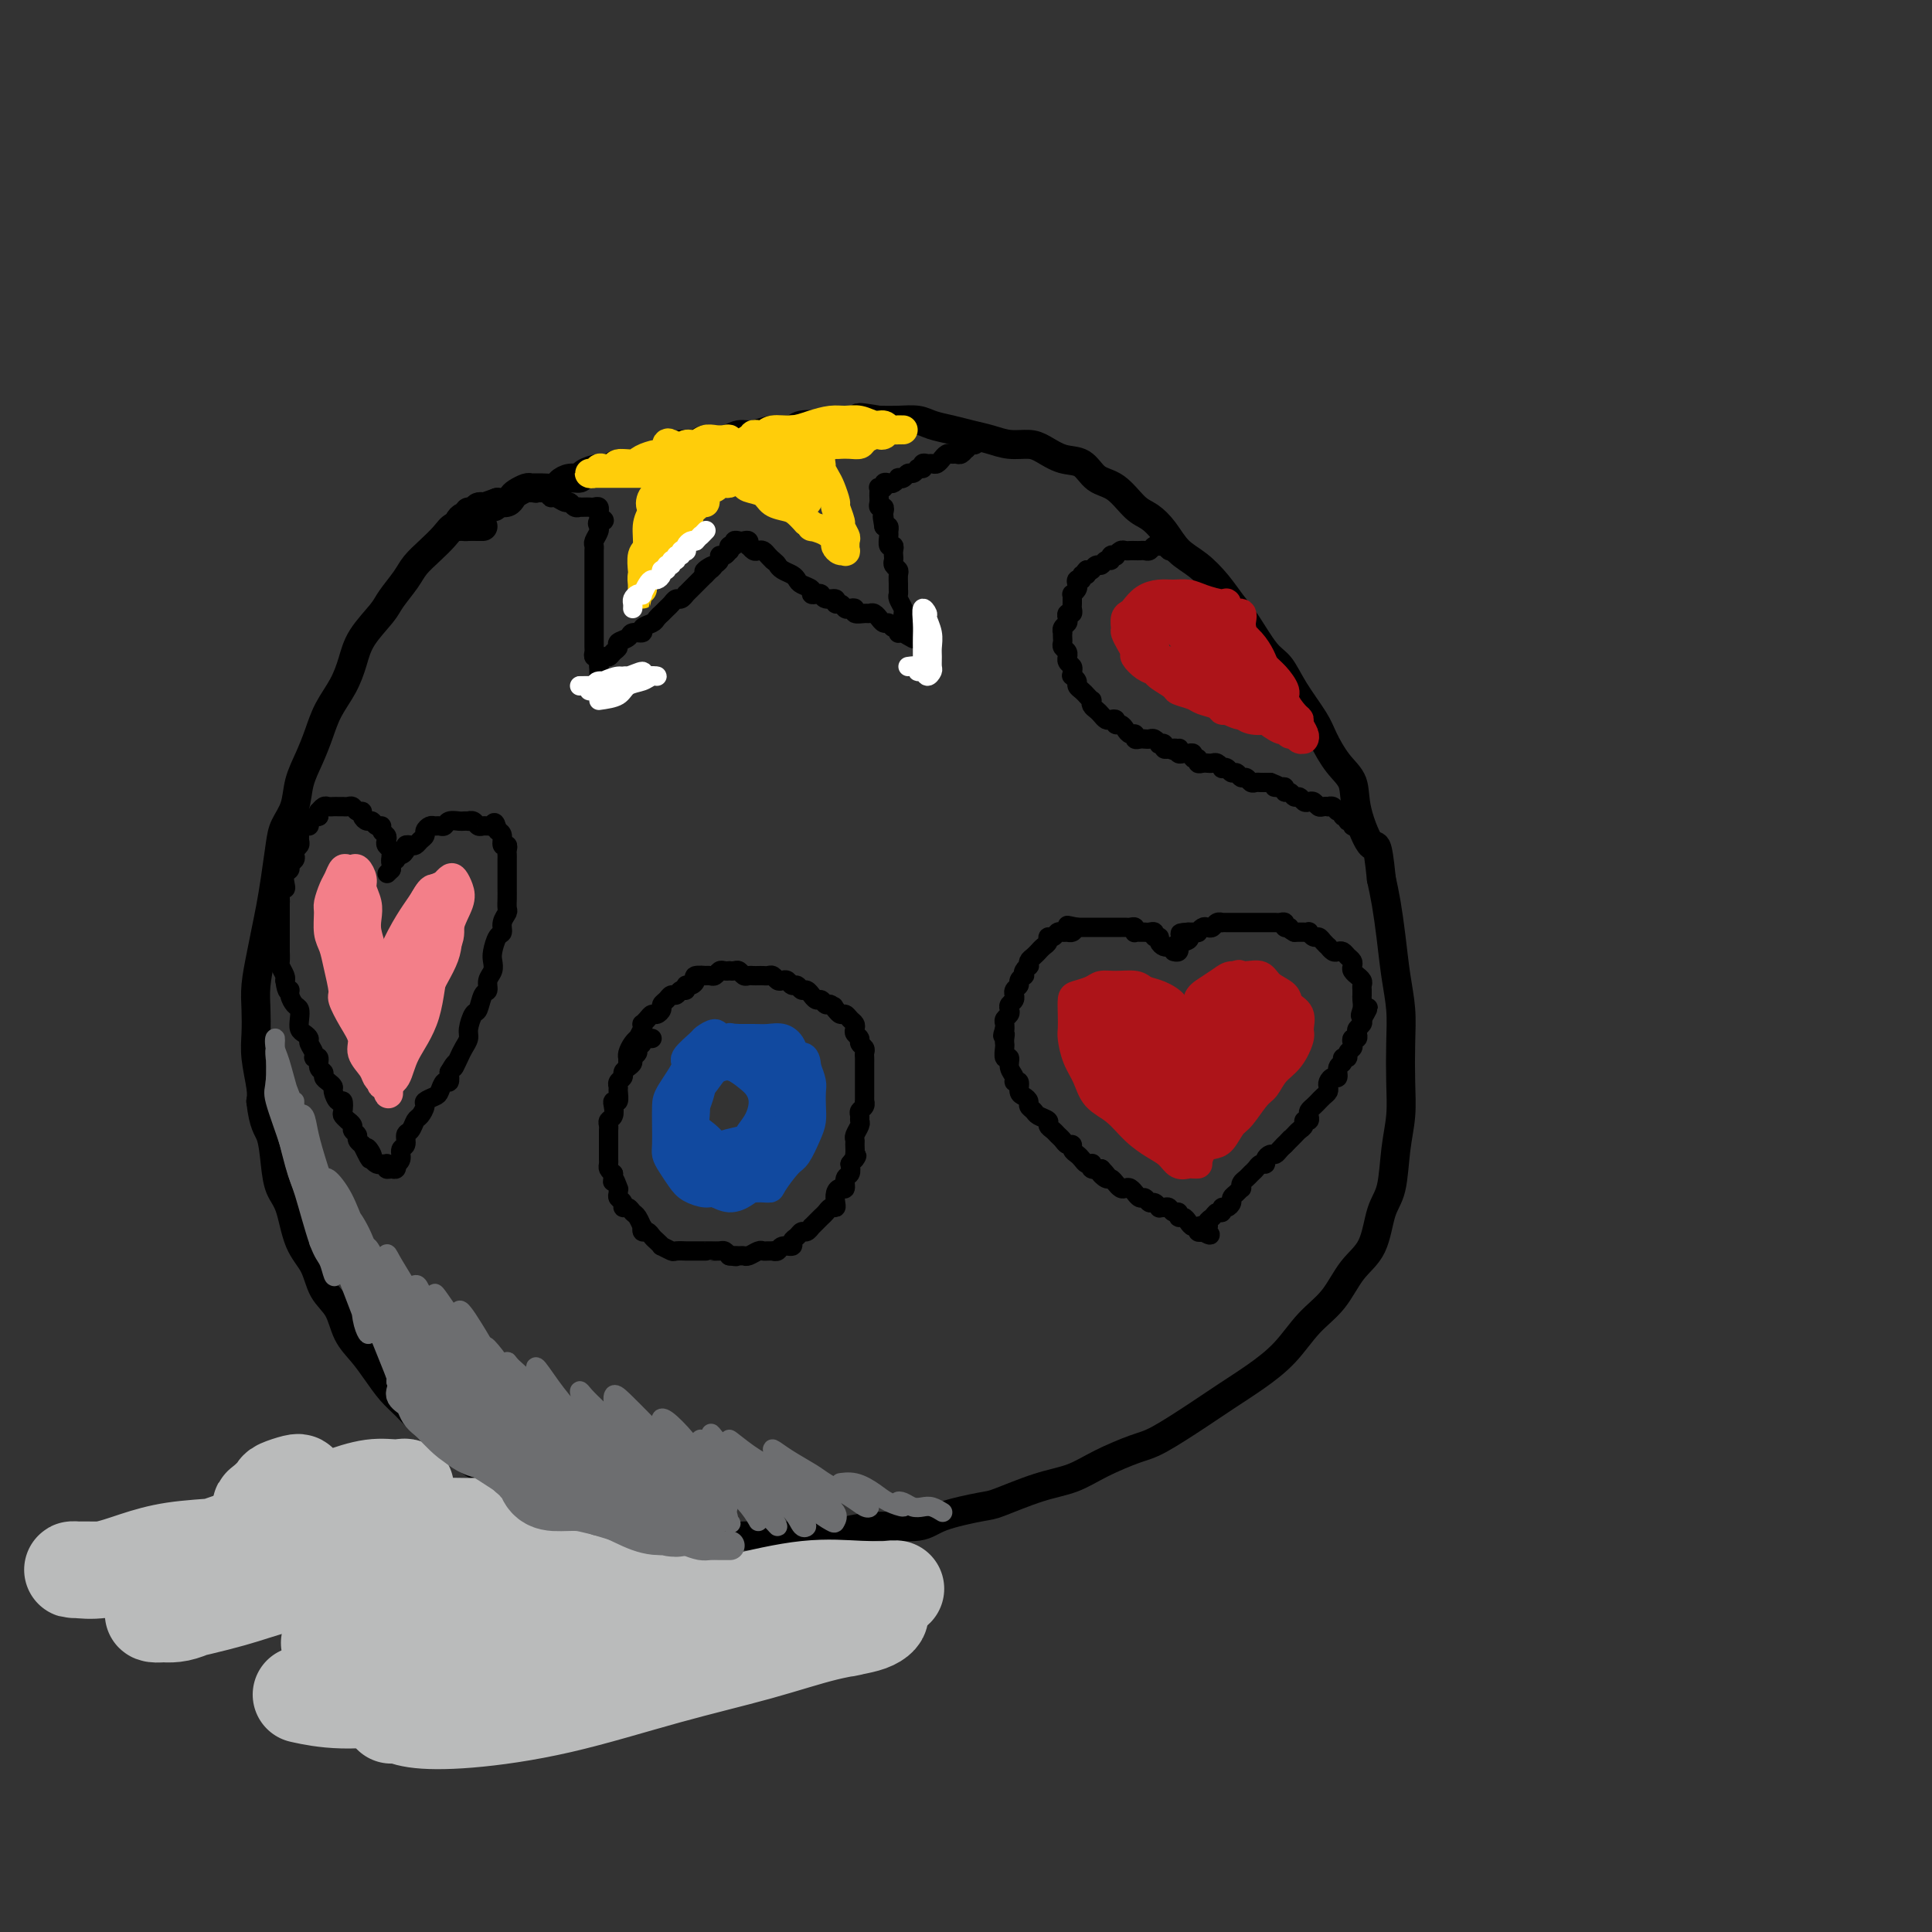 <svg viewBox='0 0 400 400' version='1.1' xmlns='http://www.w3.org/2000/svg' xmlns:xlink='http://www.w3.org/1999/xlink'><rect x="0" y="0" width="400" height="400" fill="#333333" stroke="none"/><g fill='none' stroke='#000000' stroke-width='6' stroke-linecap='round' stroke-linejoin='round'><path d='M100,109c-0.213,0.003 -0.427,0.006 -1,0c-0.573,-0.006 -1.507,-0.021 -2,0c-0.493,0.021 -0.545,0.078 -1,0c-0.455,-0.078 -1.314,-0.290 -2,0c-0.686,0.290 -1.199,1.082 -2,2c-0.801,0.918 -1.889,1.962 -3,3c-1.111,1.038 -2.244,2.069 -3,3c-0.756,0.931 -1.133,1.763 -2,3c-0.867,1.237 -2.223,2.878 -3,4c-0.777,1.122 -0.974,1.723 -2,3c-1.026,1.277 -2.880,3.229 -4,5c-1.120,1.771 -1.507,3.361 -2,5c-0.493,1.639 -1.092,3.326 -2,5c-0.908,1.674 -2.126,3.336 -3,5c-0.874,1.664 -1.404,3.330 -2,5c-0.596,1.670 -1.259,3.343 -2,5c-0.741,1.657 -1.561,3.299 -2,5c-0.439,1.701 -0.499,3.462 -1,5c-0.501,1.538 -1.444,2.854 -2,4c-0.556,1.146 -0.726,2.121 -1,4c-0.274,1.879 -0.651,4.662 -1,7c-0.349,2.338 -0.668,4.231 -1,6c-0.332,1.769 -0.677,3.414 -1,5c-0.323,1.586 -0.623,3.114 -1,5c-0.377,1.886 -0.829,4.129 -1,6c-0.171,1.871 -0.060,3.369 0,5c0.060,1.631 0.068,3.396 0,5c-0.068,1.604 -0.210,3.047 0,5c0.210,1.953 0.774,4.415 1,6c0.226,1.585 0.113,2.292 0,3'/><path d='M54,228c0.556,5.005 1.446,5.517 2,7c0.554,1.483 0.771,3.935 1,6c0.229,2.065 0.469,3.742 1,5c0.531,1.258 1.354,2.095 2,4c0.646,1.905 1.117,4.876 2,7c0.883,2.124 2.179,3.400 3,5c0.821,1.600 1.167,3.522 2,5c0.833,1.478 2.151,2.510 3,4c0.849,1.490 1.228,3.438 2,5c0.772,1.562 1.937,2.738 3,4c1.063,1.262 2.023,2.610 3,4c0.977,1.390 1.971,2.823 3,4c1.029,1.177 2.094,2.097 3,3c0.906,0.903 1.652,1.788 3,3c1.348,1.212 3.296,2.751 5,4c1.704,1.249 3.162,2.207 4,3c0.838,0.793 1.055,1.421 2,2c0.945,0.579 2.619,1.110 4,2c1.381,0.890 2.470,2.140 4,3c1.530,0.860 3.503,1.331 5,2c1.497,0.669 2.519,1.537 4,2c1.481,0.463 3.423,0.520 5,1c1.577,0.480 2.790,1.381 4,2c1.210,0.619 2.416,0.954 4,1c1.584,0.046 3.545,-0.198 5,0c1.455,0.198 2.404,0.838 4,1c1.596,0.162 3.839,-0.153 6,0c2.161,0.153 4.239,0.773 6,1c1.761,0.227 3.205,0.061 5,0c1.795,-0.061 3.941,-0.017 6,0c2.059,0.017 4.029,0.009 6,0'/><path d='M166,318c6.851,0.352 4.978,0.232 5,0c0.022,-0.232 1.939,-0.577 4,-1c2.061,-0.423 4.266,-0.923 7,-1c2.734,-0.077 5.997,0.271 8,0c2.003,-0.271 2.747,-1.160 5,-2c2.253,-0.840 6.014,-1.631 8,-2c1.986,-0.369 2.198,-0.316 4,-1c1.802,-0.684 5.195,-2.106 8,-3c2.805,-0.894 5.022,-1.260 7,-2c1.978,-0.740 3.717,-1.853 6,-3c2.283,-1.147 5.109,-2.329 7,-3c1.891,-0.671 2.847,-0.831 5,-2c2.153,-1.169 5.502,-3.348 8,-5c2.498,-1.652 4.146,-2.778 6,-4c1.854,-1.222 3.916,-2.539 6,-4c2.084,-1.461 4.190,-3.066 6,-5c1.810,-1.934 3.324,-4.198 5,-6c1.676,-1.802 3.514,-3.143 5,-5c1.486,-1.857 2.622,-4.231 4,-6c1.378,-1.769 3.000,-2.932 4,-5c1.000,-2.068 1.378,-5.039 2,-7c0.622,-1.961 1.487,-2.910 2,-5c0.513,-2.090 0.674,-5.320 1,-8c0.326,-2.680 0.816,-4.811 1,-7c0.184,-2.189 0.060,-4.435 0,-7c-0.060,-2.565 -0.058,-5.448 0,-8c0.058,-2.552 0.170,-4.772 0,-7c-0.170,-2.228 -0.623,-4.463 -1,-7c-0.377,-2.537 -0.678,-5.375 -1,-8c-0.322,-2.625 -0.663,-5.036 -1,-7c-0.337,-1.964 -0.668,-3.482 -1,-5'/><path d='M286,182c-0.896,-8.826 -1.136,-6.391 -2,-7c-0.864,-0.609 -2.351,-4.261 -3,-7c-0.649,-2.739 -0.460,-4.566 -1,-6c-0.540,-1.434 -1.810,-2.475 -3,-4c-1.190,-1.525 -2.298,-3.535 -3,-5c-0.702,-1.465 -0.996,-2.384 -2,-4c-1.004,-1.616 -2.719,-3.930 -4,-6c-1.281,-2.070 -2.127,-3.897 -3,-5c-0.873,-1.103 -1.773,-1.482 -3,-3c-1.227,-1.518 -2.783,-4.176 -4,-6c-1.217,-1.824 -2.097,-2.813 -3,-4c-0.903,-1.187 -1.831,-2.573 -3,-4c-1.169,-1.427 -2.581,-2.894 -4,-4c-1.419,-1.106 -2.847,-1.851 -4,-3c-1.153,-1.149 -2.031,-2.701 -3,-4c-0.969,-1.299 -2.029,-2.345 -3,-3c-0.971,-0.655 -1.851,-0.920 -3,-2c-1.149,-1.080 -2.566,-2.975 -4,-4c-1.434,-1.025 -2.886,-1.179 -4,-2c-1.114,-0.821 -1.890,-2.310 -3,-3c-1.110,-0.690 -2.554,-0.580 -4,-1c-1.446,-0.420 -2.893,-1.369 -4,-2c-1.107,-0.631 -1.874,-0.943 -3,-1c-1.126,-0.057 -2.612,0.140 -4,0c-1.388,-0.140 -2.677,-0.616 -4,-1c-1.323,-0.384 -2.678,-0.677 -4,-1c-1.322,-0.323 -2.611,-0.675 -4,-1c-1.389,-0.325 -2.877,-0.623 -4,-1c-1.123,-0.377 -1.879,-0.832 -3,-1c-1.121,-0.168 -2.606,-0.048 -4,0c-1.394,0.048 -2.697,0.024 -4,0'/><path d='M182,87c-5.951,-0.988 -3.830,-0.457 -4,0c-0.170,0.457 -2.632,0.839 -4,1c-1.368,0.161 -1.643,0.100 -3,0c-1.357,-0.100 -3.795,-0.238 -5,0c-1.205,0.238 -1.178,0.852 -2,1c-0.822,0.148 -2.493,-0.172 -4,0c-1.507,0.172 -2.850,0.835 -4,1c-1.150,0.165 -2.107,-0.167 -3,0c-0.893,0.167 -1.723,0.832 -3,1c-1.277,0.168 -3.000,-0.162 -4,0c-1.000,0.162 -1.278,0.817 -2,1c-0.722,0.183 -1.887,-0.104 -3,0c-1.113,0.104 -2.175,0.601 -3,1c-0.825,0.399 -1.415,0.699 -2,1c-0.585,0.301 -1.167,0.602 -2,1c-0.833,0.398 -1.919,0.894 -3,1c-1.081,0.106 -2.159,-0.178 -3,0c-0.841,0.178 -1.446,0.817 -2,1c-0.554,0.183 -1.056,-0.092 -2,0c-0.944,0.092 -2.331,0.550 -3,1c-0.669,0.450 -0.619,0.891 -1,1c-0.381,0.109 -1.191,-0.114 -2,0c-0.809,0.114 -1.616,0.566 -2,1c-0.384,0.434 -0.344,0.851 -1,1c-0.656,0.149 -2.007,0.028 -3,0c-0.993,-0.028 -1.627,0.035 -2,0c-0.373,-0.035 -0.484,-0.167 -1,0c-0.516,0.167 -1.437,0.632 -2,1c-0.563,0.368 -0.767,0.637 -1,1c-0.233,0.363 -0.495,0.818 -1,1c-0.505,0.182 -1.252,0.091 -2,0'/><path d='M103,104c-6.057,2.084 -2.200,1.295 -1,1c1.200,-0.295 -0.257,-0.094 -1,0c-0.743,0.094 -0.773,0.082 -1,0c-0.227,-0.082 -0.652,-0.233 -1,0c-0.348,0.233 -0.619,0.850 -1,1c-0.381,0.150 -0.873,-0.166 -1,0c-0.127,0.166 0.109,0.815 0,1c-0.109,0.185 -0.565,-0.094 -1,0c-0.435,0.094 -0.848,0.561 -1,1c-0.152,0.439 -0.041,0.849 0,1c0.041,0.151 0.012,0.043 0,0c-0.012,-0.043 -0.006,-0.022 0,0'/></g>
<g fill='none' stroke='#AD1419' stroke-width='6' stroke-linecap='round' stroke-linejoin='round'><path d='M254,131c0.341,-0.027 0.682,-0.054 1,0c0.318,0.054 0.615,0.188 1,0c0.385,-0.188 0.860,-0.699 1,-1c0.140,-0.301 -0.054,-0.391 0,-1c0.054,-0.609 0.356,-1.735 0,-2c-0.356,-0.265 -1.368,0.332 -2,0c-0.632,-0.332 -0.882,-1.591 -1,-2c-0.118,-0.409 -0.103,0.034 -1,0c-0.897,-0.034 -2.705,-0.543 -4,-1c-1.295,-0.457 -2.077,-0.862 -3,-1c-0.923,-0.138 -1.987,-0.009 -3,0c-1.013,0.009 -1.974,-0.101 -3,0c-1.026,0.101 -2.117,0.412 -3,1c-0.883,0.588 -1.558,1.452 -2,2c-0.442,0.548 -0.652,0.779 -1,1c-0.348,0.221 -0.835,0.430 -1,1c-0.165,0.570 -0.007,1.500 0,2c0.007,0.500 -0.136,0.572 0,1c0.136,0.428 0.552,1.214 1,2c0.448,0.786 0.930,1.571 1,2c0.070,0.429 -0.271,0.500 0,1c0.271,0.500 1.156,1.429 2,2c0.844,0.571 1.648,0.783 2,1c0.352,0.217 0.253,0.439 1,1c0.747,0.561 2.340,1.459 3,2c0.660,0.541 0.386,0.723 1,1c0.614,0.277 2.115,0.649 3,1c0.885,0.351 1.155,0.682 2,1c0.845,0.318 2.266,0.624 3,1c0.734,0.376 0.781,0.822 1,1c0.219,0.178 0.609,0.089 1,0'/><path d='M254,147c3.240,1.561 2.840,0.962 3,1c0.160,0.038 0.879,0.713 2,1c1.121,0.287 2.643,0.186 3,0c0.357,-0.186 -0.451,-0.457 0,0c0.451,0.457 2.162,1.643 3,2c0.838,0.357 0.803,-0.115 1,0c0.197,0.115 0.627,0.815 1,1c0.373,0.185 0.688,-0.146 1,0c0.312,0.146 0.621,0.769 1,1c0.379,0.231 0.830,0.069 1,0c0.170,-0.069 0.060,-0.046 0,0c-0.060,0.046 -0.070,0.116 0,0c0.070,-0.116 0.221,-0.419 0,-1c-0.221,-0.581 -0.814,-1.439 -1,-2c-0.186,-0.561 0.036,-0.825 0,-1c-0.036,-0.175 -0.328,-0.259 -1,-1c-0.672,-0.741 -1.723,-2.137 -2,-3c-0.277,-0.863 0.222,-1.193 0,-2c-0.222,-0.807 -1.164,-2.090 -2,-3c-0.836,-0.910 -1.567,-1.448 -2,-2c-0.433,-0.552 -0.567,-1.119 -1,-2c-0.433,-0.881 -1.163,-2.077 -2,-3c-0.837,-0.923 -1.780,-1.572 -2,-2c-0.220,-0.428 0.284,-0.634 0,-1c-0.284,-0.366 -1.354,-0.892 -2,-1c-0.646,-0.108 -0.866,0.202 -1,0c-0.134,-0.202 -0.181,-0.915 0,-1c0.181,-0.085 0.591,0.457 1,1'/><path d='M255,129c-1.747,-2.666 0.887,0.667 2,2c1.113,1.333 0.705,0.664 1,1c0.295,0.336 1.294,1.678 2,3c0.706,1.322 1.118,2.625 2,4c0.882,1.375 2.232,2.823 3,4c0.768,1.177 0.953,2.081 1,3c0.047,0.919 -0.044,1.851 0,2c0.044,0.149 0.223,-0.484 0,-1c-0.223,-0.516 -0.847,-0.914 -2,-2c-1.153,-1.086 -2.835,-2.860 -4,-4c-1.165,-1.140 -1.813,-1.648 -3,-3c-1.187,-1.352 -2.915,-3.549 -4,-5c-1.085,-1.451 -1.528,-2.156 -2,-3c-0.472,-0.844 -0.973,-1.828 -1,-2c-0.027,-0.172 0.419,0.467 1,1c0.581,0.533 1.298,0.961 2,2c0.702,1.039 1.391,2.688 2,4c0.609,1.312 1.139,2.286 2,3c0.861,0.714 2.054,1.167 3,2c0.946,0.833 1.644,2.047 2,3c0.356,0.953 0.371,1.646 0,2c-0.371,0.354 -1.127,0.370 -2,0c-0.873,-0.370 -1.863,-1.125 -3,-2c-1.137,-0.875 -2.422,-1.870 -4,-3c-1.578,-1.130 -3.451,-2.397 -5,-4c-1.549,-1.603 -2.776,-3.543 -4,-5c-1.224,-1.457 -2.445,-2.431 -3,-3c-0.555,-0.569 -0.444,-0.734 0,-1c0.444,-0.266 1.222,-0.633 2,-1'/><path d='M243,126c0.368,-0.170 0.288,0.405 1,1c0.712,0.595 2.217,1.210 4,2c1.783,0.790 3.845,1.757 5,3c1.155,1.243 1.405,2.764 2,4c0.595,1.236 1.537,2.189 2,3c0.463,0.811 0.447,1.480 0,2c-0.447,0.520 -1.324,0.893 -2,1c-0.676,0.107 -1.149,-0.050 -2,0c-0.851,0.050 -2.080,0.309 -4,0c-1.920,-0.309 -4.531,-1.186 -6,-2c-1.469,-0.814 -1.795,-1.567 -3,-3c-1.205,-1.433 -3.288,-3.547 -4,-5c-0.712,-1.453 -0.053,-2.244 0,-3c0.053,-0.756 -0.502,-1.479 0,-2c0.502,-0.521 2.059,-0.842 3,-1c0.941,-0.158 1.265,-0.152 2,0c0.735,0.152 1.882,0.450 3,1c1.118,0.550 2.206,1.353 3,2c0.794,0.647 1.294,1.140 2,2c0.706,0.860 1.618,2.087 2,3c0.382,0.913 0.236,1.511 0,2c-0.236,0.489 -0.560,0.867 -1,1c-0.440,0.133 -0.994,0.019 -2,0c-1.006,-0.019 -2.462,0.055 -4,0c-1.538,-0.055 -3.157,-0.239 -4,-1c-0.843,-0.761 -0.909,-2.099 -1,-3c-0.091,-0.901 -0.207,-1.366 0,-2c0.207,-0.634 0.736,-1.438 1,-2c0.264,-0.562 0.263,-0.882 1,-1c0.737,-0.118 2.210,-0.034 3,0c0.790,0.034 0.895,0.017 1,0'/><path d='M245,128c0.940,0.238 0.792,1.333 1,2c0.208,0.667 0.774,0.905 1,1c0.226,0.095 0.113,0.048 0,0'/><path d='M248,241c-0.359,0.013 -0.717,0.026 -1,0c-0.283,-0.026 -0.490,-0.092 -1,0c-0.510,0.092 -1.321,0.341 -2,0c-0.679,-0.341 -1.225,-1.273 -2,-2c-0.775,-0.727 -1.779,-1.251 -3,-2c-1.221,-0.749 -2.659,-1.725 -4,-3c-1.341,-1.275 -2.584,-2.849 -4,-4c-1.416,-1.151 -3.006,-1.879 -4,-3c-0.994,-1.121 -1.390,-2.635 -2,-4c-0.610,-1.365 -1.432,-2.583 -2,-4c-0.568,-1.417 -0.883,-3.034 -1,-4c-0.117,-0.966 -0.036,-1.281 0,-2c0.036,-0.719 0.025,-1.843 0,-3c-0.025,-1.157 -0.066,-2.348 0,-3c0.066,-0.652 0.238,-0.764 1,-1c0.762,-0.236 2.115,-0.596 3,-1c0.885,-0.404 1.303,-0.852 2,-1c0.697,-0.148 1.673,0.005 3,0c1.327,-0.005 3.007,-0.168 4,0c0.993,0.168 1.301,0.667 2,1c0.699,0.333 1.791,0.502 3,1c1.209,0.498 2.537,1.327 3,2c0.463,0.673 0.062,1.190 1,2c0.938,0.810 3.215,1.915 4,3c0.785,1.085 0.077,2.152 0,3c-0.077,0.848 0.477,1.479 1,2c0.523,0.521 1.017,0.934 1,1c-0.017,0.066 -0.543,-0.213 -1,-1c-0.457,-0.787 -0.845,-2.082 -1,-3c-0.155,-0.918 -0.078,-1.459 0,-2'/><path d='M248,213c-0.288,-1.451 -0.009,-2.077 0,-3c0.009,-0.923 -0.252,-2.142 0,-3c0.252,-0.858 1.016,-1.356 2,-2c0.984,-0.644 2.188,-1.435 3,-2c0.812,-0.565 1.234,-0.906 2,-1c0.766,-0.094 1.878,0.058 3,0c1.122,-0.058 2.256,-0.326 3,0c0.744,0.326 1.099,1.246 2,2c0.901,0.754 2.348,1.341 3,2c0.652,0.659 0.510,1.391 1,2c0.490,0.609 1.614,1.096 2,2c0.386,0.904 0.034,2.224 0,3c-0.034,0.776 0.249,1.007 0,2c-0.249,0.993 -1.029,2.749 -2,4c-0.971,1.251 -2.133,1.996 -3,3c-0.867,1.004 -1.440,2.265 -2,3c-0.560,0.735 -1.108,0.943 -2,2c-0.892,1.057 -2.126,2.965 -3,4c-0.874,1.035 -1.386,1.199 -2,2c-0.614,0.801 -1.330,2.239 -2,3c-0.670,0.761 -1.294,0.845 -2,1c-0.706,0.155 -1.495,0.380 -2,1c-0.505,0.620 -0.728,1.636 -1,2c-0.272,0.364 -0.594,0.077 -1,0c-0.406,-0.077 -0.896,0.057 -1,0c-0.104,-0.057 0.179,-0.303 0,-1c-0.179,-0.697 -0.819,-1.844 -1,-2c-0.181,-0.156 0.096,0.680 0,0c-0.096,-0.680 -0.564,-2.875 -1,-4c-0.436,-1.125 -0.839,-1.178 -2,-2c-1.161,-0.822 -3.081,-2.411 -5,-4'/><path d='M237,227c-2.468,-3.128 -3.640,-4.450 -5,-6c-1.360,-1.550 -2.910,-3.330 -4,-5c-1.090,-1.670 -1.721,-3.231 -2,-4c-0.279,-0.769 -0.208,-0.746 0,-1c0.208,-0.254 0.552,-0.786 1,-1c0.448,-0.214 1.001,-0.112 2,0c0.999,0.112 2.444,0.234 4,1c1.556,0.766 3.225,2.177 5,4c1.775,1.823 3.658,4.058 5,6c1.342,1.942 2.142,3.590 3,5c0.858,1.410 1.773,2.583 2,4c0.227,1.417 -0.233,3.077 -1,4c-0.767,0.923 -1.841,1.109 -3,1c-1.159,-0.109 -2.401,-0.514 -4,-1c-1.599,-0.486 -3.553,-1.054 -5,-2c-1.447,-0.946 -2.387,-2.271 -4,-4c-1.613,-1.729 -3.900,-3.862 -5,-6c-1.100,-2.138 -1.014,-4.281 -1,-6c0.014,-1.719 -0.045,-3.013 0,-4c0.045,-0.987 0.193,-1.666 1,-2c0.807,-0.334 2.271,-0.323 3,0c0.729,0.323 0.722,0.959 2,2c1.278,1.041 3.843,2.489 6,4c2.157,1.511 3.908,3.086 5,5c1.092,1.914 1.525,4.168 2,6c0.475,1.832 0.991,3.241 1,4c0.009,0.759 -0.491,0.869 -1,1c-0.509,0.131 -1.029,0.284 -2,0c-0.971,-0.284 -2.394,-1.004 -4,-2c-1.606,-0.996 -3.394,-2.268 -5,-4c-1.606,-1.732 -3.030,-3.923 -4,-6c-0.970,-2.077 -1.485,-4.038 -2,-6'/><path d='M227,214c-1.077,-2.635 -0.768,-3.224 0,-4c0.768,-0.776 1.997,-1.740 3,-2c1.003,-0.260 1.780,0.184 3,1c1.220,0.816 2.885,2.005 4,3c1.115,0.995 1.682,1.796 3,4c1.318,2.204 3.388,5.812 5,8c1.612,2.188 2.767,2.957 3,4c0.233,1.043 -0.454,2.359 -1,3c-0.546,0.641 -0.949,0.605 -2,0c-1.051,-0.605 -2.748,-1.780 -4,-3c-1.252,-1.220 -2.058,-2.484 -3,-4c-0.942,-1.516 -2.019,-3.283 -3,-5c-0.981,-1.717 -1.865,-3.385 -2,-5c-0.135,-1.615 0.480,-3.178 1,-4c0.520,-0.822 0.945,-0.904 2,-1c1.055,-0.096 2.741,-0.205 4,0c1.259,0.205 2.091,0.726 3,2c0.909,1.274 1.894,3.301 3,5c1.106,1.699 2.331,3.070 3,5c0.669,1.930 0.781,4.418 1,6c0.219,1.582 0.543,2.258 0,3c-0.543,0.742 -1.954,1.550 -3,2c-1.046,0.450 -1.728,0.543 -3,0c-1.272,-0.543 -3.134,-1.723 -4,-3c-0.866,-1.277 -0.736,-2.650 -1,-4c-0.264,-1.350 -0.924,-2.677 -1,-4c-0.076,-1.323 0.430,-2.642 1,-4c0.570,-1.358 1.204,-2.756 2,-4c0.796,-1.244 1.753,-2.335 3,-3c1.247,-0.665 2.785,-0.904 4,0c1.215,0.904 2.108,2.952 3,5'/><path d='M251,215c1.547,1.461 1.915,2.612 2,4c0.085,1.388 -0.113,3.012 0,5c0.113,1.988 0.538,4.339 0,6c-0.538,1.661 -2.040,2.632 -3,3c-0.960,0.368 -1.379,0.135 -2,0c-0.621,-0.135 -1.444,-0.171 -2,-1c-0.556,-0.829 -0.846,-2.451 -1,-4c-0.154,-1.549 -0.174,-3.025 0,-5c0.174,-1.975 0.542,-4.449 1,-6c0.458,-1.551 1.008,-2.180 2,-4c0.992,-1.820 2.427,-4.830 4,-7c1.573,-2.170 3.285,-3.500 4,-4c0.715,-0.500 0.435,-0.170 1,0c0.565,0.170 1.975,0.182 3,1c1.025,0.818 1.664,2.444 2,4c0.336,1.556 0.368,3.044 0,5c-0.368,1.956 -1.135,4.382 -2,6c-0.865,1.618 -1.829,2.428 -3,4c-1.171,1.572 -2.549,3.905 -4,5c-1.451,1.095 -2.974,0.952 -4,1c-1.026,0.048 -1.556,0.285 -2,0c-0.444,-0.285 -0.801,-1.094 -1,-2c-0.199,-0.906 -0.239,-1.909 0,-3c0.239,-1.091 0.758,-2.269 1,-4c0.242,-1.731 0.208,-4.015 1,-6c0.792,-1.985 2.411,-3.673 4,-5c1.589,-1.327 3.147,-2.295 4,-3c0.853,-0.705 1.002,-1.148 2,-1c0.998,0.148 2.846,0.886 4,2c1.154,1.114 1.616,2.604 2,4c0.384,1.396 0.692,2.698 1,4'/><path d='M265,214c0.353,1.845 -0.266,2.458 -1,4c-0.734,1.542 -1.584,4.013 -3,6c-1.416,1.987 -3.399,3.492 -5,4c-1.601,0.508 -2.819,0.021 -4,0c-1.181,-0.021 -2.323,0.424 -3,0c-0.677,-0.424 -0.888,-1.716 -1,-3c-0.112,-1.284 -0.124,-2.560 0,-4c0.124,-1.440 0.384,-3.046 1,-5c0.616,-1.954 1.588,-4.257 3,-6c1.412,-1.743 3.266,-2.925 4,-4c0.734,-1.075 0.349,-2.041 1,-2c0.651,0.041 2.337,1.089 3,2c0.663,0.911 0.304,1.684 0,3c-0.304,1.316 -0.554,3.173 -1,5c-0.446,1.827 -1.087,3.624 -2,5c-0.913,1.376 -2.098,2.333 -3,3c-0.902,0.667 -1.521,1.045 -2,1c-0.479,-0.045 -0.816,-0.515 -1,-1c-0.184,-0.485 -0.214,-0.987 0,-2c0.214,-1.013 0.671,-2.537 1,-4c0.329,-1.463 0.531,-2.866 1,-4c0.469,-1.134 1.205,-2.000 2,-3c0.795,-1.000 1.649,-2.134 2,-2c0.351,0.134 0.199,1.536 0,3c-0.199,1.464 -0.446,2.990 -1,4c-0.554,1.010 -1.416,1.506 -2,2c-0.584,0.494 -0.888,0.988 -1,1c-0.112,0.012 -0.030,-0.458 0,-1c0.030,-0.542 0.009,-1.155 0,-2c-0.009,-0.845 -0.004,-1.923 0,-3'/><path d='M253,211c0.010,-1.154 0.536,-1.539 1,-2c0.464,-0.461 0.867,-0.996 1,-1c0.133,-0.004 -0.003,0.525 0,1c0.003,0.475 0.144,0.898 0,2c-0.144,1.102 -0.575,2.883 -1,4c-0.425,1.117 -0.845,1.570 -1,2c-0.155,0.430 -0.044,0.837 0,1c0.044,0.163 0.022,0.081 0,0'/></g>
<g fill='none' stroke='#F37F89' stroke-width='6' stroke-linecap='round' stroke-linejoin='round'><path d='M80,225c-0.323,-0.350 -0.645,-0.701 -1,-1c-0.355,-0.299 -0.742,-0.547 -1,-1c-0.258,-0.453 -0.389,-1.113 -1,-2c-0.611,-0.887 -1.704,-2.003 -2,-3c-0.296,-0.997 0.205,-1.876 0,-3c-0.205,-1.124 -1.115,-2.492 -2,-4c-0.885,-1.508 -1.743,-3.154 -2,-4c-0.257,-0.846 0.089,-0.892 0,-2c-0.089,-1.108 -0.613,-3.279 -1,-5c-0.387,-1.721 -0.637,-2.993 -1,-4c-0.363,-1.007 -0.841,-1.750 -1,-3c-0.159,-1.250 -0.001,-3.008 0,-4c0.001,-0.992 -0.154,-1.219 0,-2c0.154,-0.781 0.619,-2.118 1,-3c0.381,-0.882 0.679,-1.310 1,-2c0.321,-0.690 0.664,-1.643 1,-2c0.336,-0.357 0.663,-0.119 1,0c0.337,0.119 0.682,0.118 1,0c0.318,-0.118 0.607,-0.352 1,0c0.393,0.352 0.889,1.290 1,2c0.111,0.710 -0.163,1.194 0,2c0.163,0.806 0.762,1.936 1,3c0.238,1.064 0.116,2.063 0,3c-0.116,0.937 -0.224,1.813 0,3c0.224,1.187 0.781,2.684 1,4c0.219,1.316 0.101,2.453 0,4c-0.101,1.547 -0.185,3.506 0,5c0.185,1.494 0.638,2.522 1,4c0.362,1.478 0.633,3.407 1,5c0.367,1.593 0.830,2.852 1,4c0.170,1.148 0.049,2.185 0,3c-0.049,0.815 -0.024,1.407 0,2'/><path d='M80,224c0.711,5.448 0.490,0.569 0,-2c-0.490,-2.569 -1.249,-2.826 -2,-4c-0.751,-1.174 -1.494,-3.264 -2,-5c-0.506,-1.736 -0.777,-3.118 -1,-5c-0.223,-1.882 -0.400,-4.264 -1,-7c-0.600,-2.736 -1.625,-5.828 -2,-8c-0.375,-2.172 -0.101,-3.425 0,-5c0.101,-1.575 0.030,-3.471 0,-5c-0.030,-1.529 -0.019,-2.689 0,-3c0.019,-0.311 0.047,0.229 0,1c-0.047,0.771 -0.167,1.775 0,3c0.167,1.225 0.622,2.671 1,4c0.378,1.329 0.680,2.542 1,4c0.320,1.458 0.657,3.161 1,5c0.343,1.839 0.691,3.813 1,6c0.309,2.187 0.577,4.588 1,6c0.423,1.412 1.000,1.836 1,2c0.000,0.164 -0.577,0.069 -1,0c-0.423,-0.069 -0.692,-0.113 -1,-1c-0.308,-0.887 -0.657,-2.616 -1,-4c-0.343,-1.384 -0.681,-2.423 -1,-4c-0.319,-1.577 -0.618,-3.690 -1,-6c-0.382,-2.310 -0.845,-4.815 -1,-7c-0.155,-2.185 0.000,-4.050 0,-5c-0.000,-0.950 -0.155,-0.987 0,-1c0.155,-0.013 0.619,-0.004 1,1c0.381,1.004 0.680,3.001 1,5c0.320,1.999 0.660,3.999 1,6'/><path d='M75,195c0.658,2.945 0.803,4.809 1,7c0.197,2.191 0.445,4.711 1,7c0.555,2.289 1.417,4.349 2,6c0.583,1.651 0.888,2.895 1,4c0.112,1.105 0.030,2.071 0,3c-0.030,0.929 -0.008,1.820 0,2c0.008,0.180 0.003,-0.350 0,-1c-0.003,-0.650 -0.002,-1.420 0,-2c0.002,-0.580 0.007,-0.971 0,-2c-0.007,-1.029 -0.024,-2.697 0,-4c0.024,-1.303 0.089,-2.241 0,-3c-0.089,-0.759 -0.333,-1.337 0,-3c0.333,-1.663 1.242,-4.410 2,-7c0.758,-2.590 1.363,-5.024 2,-7c0.637,-1.976 1.304,-3.493 2,-5c0.696,-1.507 1.419,-3.004 2,-4c0.581,-0.996 1.018,-1.491 2,-2c0.982,-0.509 2.508,-1.032 3,-1c0.492,0.032 -0.048,0.619 0,1c0.048,0.381 0.686,0.556 1,1c0.314,0.444 0.305,1.157 0,2c-0.305,0.843 -0.904,1.815 -1,3c-0.096,1.185 0.312,2.583 0,4c-0.312,1.417 -1.344,2.855 -2,4c-0.656,1.145 -0.936,1.998 -2,4c-1.064,2.002 -2.912,5.152 -4,8c-1.088,2.848 -1.415,5.392 -2,7c-0.585,1.608 -1.427,2.279 -2,3c-0.573,0.721 -0.878,1.492 -1,2c-0.122,0.508 -0.061,0.754 0,1'/><path d='M80,223c-2.014,3.985 -0.547,-0.553 0,-3c0.547,-2.447 0.176,-2.802 0,-4c-0.176,-1.198 -0.158,-3.237 0,-5c0.158,-1.763 0.454,-3.248 1,-5c0.546,-1.752 1.340,-3.769 2,-6c0.660,-2.231 1.185,-4.676 2,-7c0.815,-2.324 1.920,-4.526 3,-6c1.080,-1.474 2.134,-2.220 3,-3c0.866,-0.780 1.545,-1.596 2,-2c0.455,-0.404 0.686,-0.397 1,0c0.314,0.397 0.711,1.185 1,2c0.289,0.815 0.468,1.658 0,3c-0.468,1.342 -1.585,3.185 -2,5c-0.415,1.815 -0.128,3.603 -1,6c-0.872,2.397 -2.903,5.402 -4,8c-1.097,2.598 -1.261,4.790 -2,7c-0.739,2.210 -2.054,4.436 -3,6c-0.946,1.564 -1.521,2.464 -2,3c-0.479,0.536 -0.860,0.709 -1,1c-0.140,0.291 -0.040,0.699 0,0c0.040,-0.699 0.019,-2.507 0,-4c-0.019,-1.493 -0.038,-2.672 0,-4c0.038,-1.328 0.132,-2.806 0,-5c-0.132,-2.194 -0.489,-5.106 0,-8c0.489,-2.894 1.823,-5.771 3,-8c1.177,-2.229 2.196,-3.810 3,-5c0.804,-1.190 1.392,-1.990 2,-3c0.608,-1.010 1.235,-2.229 2,-2c0.765,0.229 1.667,1.908 2,3c0.333,1.092 0.095,1.598 0,3c-0.095,1.402 -0.048,3.701 0,6'/><path d='M92,196c-0.081,2.266 -1.283,1.930 -2,4c-0.717,2.070 -0.948,6.546 -2,10c-1.052,3.454 -2.923,5.886 -4,8c-1.077,2.114 -1.358,3.911 -2,5c-0.642,1.089 -1.644,1.471 -2,1c-0.356,-0.471 -0.066,-1.793 0,-3c0.066,-1.207 -0.092,-2.298 0,-4c0.092,-1.702 0.434,-4.014 1,-6c0.566,-1.986 1.357,-3.645 2,-6c0.643,-2.355 1.140,-5.404 2,-8c0.860,-2.596 2.085,-4.739 3,-6c0.915,-1.261 1.521,-1.641 2,-2c0.479,-0.359 0.830,-0.697 1,0c0.170,0.697 0.158,2.431 0,4c-0.158,1.569 -0.463,2.975 -1,5c-0.537,2.025 -1.307,4.668 -2,7c-0.693,2.332 -1.311,4.351 -2,6c-0.689,1.649 -1.449,2.928 -2,4c-0.551,1.072 -0.892,1.937 -1,2c-0.108,0.063 0.016,-0.675 0,-2c-0.016,-1.325 -0.172,-3.236 0,-5c0.172,-1.764 0.673,-3.381 1,-5c0.327,-1.619 0.480,-3.240 1,-5c0.520,-1.760 1.405,-3.659 2,-5c0.595,-1.341 0.899,-2.125 1,-2c0.101,0.125 -0.001,1.158 0,3c0.001,1.842 0.103,4.494 0,6c-0.103,1.506 -0.412,1.867 -1,4c-0.588,2.133 -1.454,6.038 -2,8c-0.546,1.962 -0.773,1.981 -1,2'/><path d='M84,216c-1.000,4.500 -0.500,2.250 0,0'/></g>
<g fill='none' stroke='#FFCD0A' stroke-width='6' stroke-linecap='round' stroke-linejoin='round'><path d='M139,93c-0.033,-0.447 -0.065,-0.894 0,-1c0.065,-0.106 0.229,0.128 0,0c-0.229,-0.128 -0.849,-0.618 -1,0c-0.151,0.618 0.167,2.343 0,3c-0.167,0.657 -0.819,0.247 -1,1c-0.181,0.753 0.110,2.671 0,4c-0.110,1.329 -0.622,2.070 -1,3c-0.378,0.930 -0.623,2.050 -1,3c-0.377,0.950 -0.886,1.731 -1,3c-0.114,1.269 0.165,3.026 0,4c-0.165,0.974 -0.776,1.163 -1,2c-0.224,0.837 -0.060,2.320 0,3c0.060,0.680 0.016,0.557 0,1c-0.016,0.443 -0.004,1.451 0,2c0.004,0.549 0.000,0.638 0,1c-0.000,0.362 0.003,0.998 0,1c-0.003,0.002 -0.013,-0.628 0,-1c0.013,-0.372 0.049,-0.484 0,-1c-0.049,-0.516 -0.183,-1.437 0,-2c0.183,-0.563 0.682,-0.770 1,-1c0.318,-0.230 0.456,-0.483 1,-1c0.544,-0.517 1.494,-1.298 2,-2c0.506,-0.702 0.569,-1.326 1,-2c0.431,-0.674 1.229,-1.397 2,-2c0.771,-0.603 1.515,-1.085 2,-2c0.485,-0.915 0.710,-2.261 1,-3c0.290,-0.739 0.645,-0.869 1,-1'/><path d='M144,105c2.168,-2.675 2.086,-1.361 2,-1c-0.086,0.361 -0.178,-0.229 0,-1c0.178,-0.771 0.626,-1.722 1,-2c0.374,-0.278 0.675,0.119 1,0c0.325,-0.119 0.675,-0.753 1,-1c0.325,-0.247 0.626,-0.105 1,0c0.374,0.105 0.821,0.175 1,0c0.179,-0.175 0.090,-0.594 0,-1c-0.090,-0.406 -0.181,-0.799 0,-1c0.181,-0.201 0.633,-0.210 1,0c0.367,0.210 0.650,0.637 1,1c0.350,0.363 0.769,0.661 1,1c0.231,0.339 0.274,0.720 1,1c0.726,0.280 2.134,0.459 3,1c0.866,0.541 1.191,1.444 2,2c0.809,0.556 2.102,0.765 3,1c0.898,0.235 1.399,0.496 2,1c0.601,0.504 1.300,1.252 2,2'/><path d='M167,108c2.089,1.433 0.811,1.015 1,1c0.189,-0.015 1.844,0.374 3,1c1.156,0.626 1.812,1.490 2,2c0.188,0.510 -0.094,0.665 0,1c0.094,0.335 0.562,0.848 1,1c0.438,0.152 0.845,-0.058 1,0c0.155,0.058 0.057,0.383 0,0c-0.057,-0.383 -0.072,-1.472 0,-2c0.072,-0.528 0.230,-0.493 0,-1c-0.230,-0.507 -0.849,-1.557 -1,-2c-0.151,-0.443 0.167,-0.278 0,-1c-0.167,-0.722 -0.819,-2.330 -1,-3c-0.181,-0.670 0.110,-0.402 0,-1c-0.110,-0.598 -0.621,-2.062 -1,-3c-0.379,-0.938 -0.627,-1.350 -1,-2c-0.373,-0.650 -0.871,-1.537 -1,-2c-0.129,-0.463 0.112,-0.502 0,-1c-0.112,-0.498 -0.577,-1.454 -1,-2c-0.423,-0.546 -0.804,-0.682 -1,-1c-0.196,-0.318 -0.207,-0.816 0,-1c0.207,-0.184 0.630,-0.052 1,0c0.370,0.052 0.685,0.026 1,0'/><path d='M170,92c-0.594,-3.403 0.421,-0.912 1,0c0.579,0.912 0.722,0.245 1,0c0.278,-0.245 0.689,-0.068 1,0c0.311,0.068 0.521,0.029 1,0c0.479,-0.029 1.228,-0.046 2,0c0.772,0.046 1.569,0.157 2,0c0.431,-0.157 0.497,-0.582 1,-1c0.503,-0.418 1.444,-0.830 2,-1c0.556,-0.170 0.727,-0.098 1,0c0.273,0.098 0.646,0.222 1,0c0.354,-0.222 0.688,-0.792 1,-1c0.312,-0.208 0.602,-0.056 1,0c0.398,0.056 0.905,0.015 1,0c0.095,-0.015 -0.222,-0.004 0,0c0.222,0.004 0.983,0.001 1,0c0.017,-0.001 -0.709,-0.000 -1,0c-0.291,0.000 -0.145,0.000 0,0'/><path d='M140,96c-0.301,0.453 -0.602,0.906 -1,1c-0.398,0.094 -0.894,-0.171 -1,0c-0.106,0.171 0.179,0.778 0,1c-0.179,0.222 -0.821,0.060 -1,0c-0.179,-0.060 0.107,-0.016 0,0c-0.107,0.016 -0.605,0.004 -1,0c-0.395,-0.004 -0.685,-0.001 -1,0c-0.315,0.001 -0.654,0.000 -1,0c-0.346,-0.000 -0.698,-0.000 -1,0c-0.302,0.000 -0.553,0.000 -1,0c-0.447,-0.000 -1.089,0.000 -2,0c-0.911,-0.000 -2.091,-0.000 -3,0c-0.909,0.000 -1.547,0.001 -2,0c-0.453,-0.001 -0.721,-0.004 -1,0c-0.279,0.004 -0.570,0.015 -1,0c-0.430,-0.015 -0.998,-0.055 -1,0c-0.002,0.055 0.561,0.207 1,0c0.439,-0.207 0.755,-0.773 1,-1c0.245,-0.227 0.421,-0.116 1,0c0.579,0.116 1.562,0.238 2,0c0.438,-0.238 0.330,-0.834 1,-1c0.670,-0.166 2.118,0.100 3,0c0.882,-0.100 1.199,-0.565 2,-1c0.801,-0.435 2.086,-0.838 3,-1c0.914,-0.162 1.457,-0.081 2,0'/><path d='M138,94c2.976,-1.088 3.417,-1.808 4,-2c0.583,-0.192 1.309,0.144 2,0c0.691,-0.144 1.348,-0.767 2,-1c0.652,-0.233 1.300,-0.077 2,0c0.700,0.077 1.454,0.076 2,0c0.546,-0.076 0.886,-0.228 1,0c0.114,0.228 0.002,0.835 0,1c-0.002,0.165 0.106,-0.111 0,0c-0.106,0.111 -0.427,0.609 -1,1c-0.573,0.391 -1.399,0.675 -2,1c-0.601,0.325 -0.977,0.691 -2,1c-1.023,0.309 -2.693,0.560 -4,1c-1.307,0.440 -2.252,1.067 -3,2c-0.748,0.933 -1.298,2.171 -2,3c-0.702,0.829 -1.555,1.249 -2,2c-0.445,0.751 -0.482,1.832 0,2c0.482,0.168 1.484,-0.576 2,-1c0.516,-0.424 0.547,-0.526 1,-1c0.453,-0.474 1.327,-1.318 2,-2c0.673,-0.682 1.144,-1.200 2,-2c0.856,-0.800 2.098,-1.882 3,-3c0.902,-1.118 1.466,-2.271 2,-3c0.534,-0.729 1.038,-1.034 1,-1c-0.038,0.034 -0.619,0.407 -1,1c-0.381,0.593 -0.561,1.405 -1,2c-0.439,0.595 -1.138,0.974 -2,2c-0.862,1.026 -1.886,2.699 -3,4c-1.114,1.301 -2.318,2.229 -3,3c-0.682,0.771 -0.841,1.386 -1,2'/><path d='M137,106c-1.422,1.873 0.022,0.055 1,-1c0.978,-1.055 1.489,-1.348 2,-2c0.511,-0.652 1.021,-1.662 2,-3c0.979,-1.338 2.428,-3.005 3,-4c0.572,-0.995 0.267,-1.319 1,-2c0.733,-0.681 2.503,-1.718 3,-2c0.497,-0.282 -0.280,0.191 -1,1c-0.720,0.809 -1.383,1.955 -2,3c-0.617,1.045 -1.187,1.988 -2,3c-0.813,1.012 -1.868,2.094 -3,3c-1.132,0.906 -2.339,1.638 -3,2c-0.661,0.362 -0.774,0.354 -1,0c-0.226,-0.354 -0.566,-1.054 0,-2c0.566,-0.946 2.036,-2.138 3,-3c0.964,-0.862 1.421,-1.394 2,-2c0.579,-0.606 1.281,-1.288 2,-2c0.719,-0.712 1.457,-1.456 2,-2c0.543,-0.544 0.893,-0.890 2,-1c1.107,-0.110 2.972,0.016 4,0c1.028,-0.016 1.220,-0.174 2,0c0.780,0.174 2.149,0.680 3,1c0.851,0.320 1.184,0.453 2,1c0.816,0.547 2.114,1.509 3,2c0.886,0.491 1.359,0.510 2,1c0.641,0.490 1.450,1.451 2,2c0.550,0.549 0.840,0.686 1,1c0.160,0.314 0.188,0.804 0,1c-0.188,0.196 -0.594,0.098 -1,0'/><path d='M166,101c1.751,1.449 -0.873,0.572 -2,0c-1.127,-0.572 -0.757,-0.839 -1,-1c-0.243,-0.161 -1.098,-0.215 -2,-1c-0.902,-0.785 -1.851,-2.302 -3,-3c-1.149,-0.698 -2.499,-0.577 -3,-1c-0.501,-0.423 -0.154,-1.389 0,-2c0.154,-0.611 0.114,-0.866 0,-1c-0.114,-0.134 -0.302,-0.145 0,0c0.302,0.145 1.093,0.447 2,1c0.907,0.553 1.930,1.358 3,2c1.070,0.642 2.188,1.123 3,2c0.812,0.877 1.317,2.151 2,3c0.683,0.849 1.542,1.275 2,2c0.458,0.725 0.514,1.750 0,2c-0.514,0.250 -1.599,-0.276 -2,-1c-0.401,-0.724 -0.118,-1.647 -1,-2c-0.882,-0.353 -2.930,-0.138 -4,-1c-1.070,-0.862 -1.161,-2.802 -2,-4c-0.839,-1.198 -2.426,-1.653 -3,-2c-0.574,-0.347 -0.134,-0.584 0,-1c0.134,-0.416 -0.039,-1.011 0,-1c0.039,0.011 0.290,0.627 1,1c0.710,0.373 1.878,0.502 3,1c1.122,0.498 2.197,1.367 3,2c0.803,0.633 1.333,1.032 2,2c0.667,0.968 1.472,2.505 2,3c0.528,0.495 0.781,-0.053 1,0c0.219,0.053 0.405,0.707 0,1c-0.405,0.293 -1.401,0.227 -2,0c-0.599,-0.227 -0.799,-0.613 -1,-1'/><path d='M164,101c-0.280,0.490 -1.982,-0.783 -3,-2c-1.018,-1.217 -1.354,-2.376 -2,-3c-0.646,-0.624 -1.602,-0.713 -2,-1c-0.398,-0.287 -0.236,-0.770 0,-1c0.236,-0.230 0.547,-0.205 1,0c0.453,0.205 1.049,0.591 2,1c0.951,0.409 2.256,0.841 3,1c0.744,0.159 0.927,0.045 1,0c0.073,-0.045 0.037,-0.023 0,0'/><path d='M155,93c0.005,-0.425 0.009,-0.850 0,-1c-0.009,-0.150 -0.032,-0.025 0,0c0.032,0.025 0.118,-0.049 0,0c-0.118,0.049 -0.440,0.219 0,0c0.440,-0.219 1.641,-0.829 3,-1c1.359,-0.171 2.874,0.098 4,0c1.126,-0.098 1.861,-0.562 3,-1c1.139,-0.438 2.682,-0.849 4,-1c1.318,-0.151 2.411,-0.041 3,0c0.589,0.041 0.676,0.015 1,0c0.324,-0.015 0.887,-0.018 1,0c0.113,0.018 -0.222,0.056 -1,0c-0.778,-0.056 -1.998,-0.207 -3,0c-1.002,0.207 -1.788,0.773 -3,1c-1.212,0.227 -2.852,0.114 -4,0c-1.148,-0.114 -1.805,-0.229 -3,0c-1.195,0.229 -2.929,0.804 -4,1c-1.071,0.196 -1.480,0.015 -1,0c0.480,-0.015 1.850,0.136 3,0c1.150,-0.136 2.079,-0.558 3,-1c0.921,-0.442 1.834,-0.904 3,-1c1.166,-0.096 2.583,0.173 4,0c1.417,-0.173 2.832,-0.789 4,-1c1.168,-0.211 2.088,-0.018 3,0c0.912,0.018 1.814,-0.139 2,0c0.186,0.139 -0.345,0.573 -1,1c-0.655,0.427 -1.433,0.846 -3,1c-1.567,0.154 -3.922,0.041 -5,0c-1.078,-0.041 -0.879,-0.012 -2,0c-1.121,0.012 -3.560,0.006 -6,0'/><path d='M160,90c-2.912,0.314 -2.691,0.099 -3,0c-0.309,-0.099 -1.147,-0.082 -1,0c0.147,0.082 1.278,0.228 2,0c0.722,-0.228 1.036,-0.831 2,-1c0.964,-0.169 2.579,0.097 4,0c1.421,-0.097 2.649,-0.558 4,-1c1.351,-0.442 2.824,-0.866 4,-1c1.176,-0.134 2.056,0.020 3,0c0.944,-0.020 1.952,-0.215 3,0c1.048,0.215 2.137,0.841 3,1c0.863,0.159 1.502,-0.150 2,0c0.498,0.150 0.857,0.757 1,1c0.143,0.243 0.072,0.121 0,0'/></g>
<g fill='none' stroke='#11499F' stroke-width='6' stroke-linecap='round' stroke-linejoin='round'><path d='M152,217c-0.479,-0.835 -0.959,-1.670 -1,-2c-0.041,-0.330 0.356,-0.154 0,0c-0.356,0.154 -1.467,0.286 -2,0c-0.533,-0.286 -0.490,-0.992 -1,-1c-0.510,-0.008 -1.573,0.680 -2,1c-0.427,0.320 -0.220,0.272 -1,1c-0.780,0.728 -2.549,2.231 -3,3c-0.451,0.769 0.415,0.804 0,2c-0.415,1.196 -2.112,3.552 -3,5c-0.888,1.448 -0.968,1.986 -1,3c-0.032,1.014 -0.016,2.502 0,4c0.016,1.498 0.034,3.007 0,4c-0.034,0.993 -0.118,1.472 0,2c0.118,0.528 0.440,1.107 1,2c0.560,0.893 1.360,2.100 2,3c0.640,0.900 1.120,1.492 2,2c0.880,0.508 2.160,0.931 3,1c0.840,0.069 1.241,-0.216 2,0c0.759,0.216 1.875,0.934 3,1c1.125,0.066 2.259,-0.518 3,-1c0.741,-0.482 1.090,-0.862 2,-1c0.910,-0.138 2.380,-0.036 3,0c0.620,0.036 0.390,0.004 1,-1c0.610,-1.004 2.058,-2.982 3,-4c0.942,-1.018 1.376,-1.078 2,-2c0.624,-0.922 1.436,-2.708 2,-4c0.564,-1.292 0.880,-2.092 1,-3c0.120,-0.908 0.042,-1.924 0,-3c-0.042,-1.076 -0.050,-2.213 0,-3c0.050,-0.787 0.157,-1.225 0,-2c-0.157,-0.775 -0.579,-1.888 -1,-3'/><path d='M167,221c-0.105,-3.149 -1.368,-2.021 -2,-2c-0.632,0.021 -0.635,-1.066 -1,-2c-0.365,-0.934 -1.094,-1.715 -2,-2c-0.906,-0.285 -1.990,-0.074 -3,0c-1.010,0.074 -1.947,0.012 -3,0c-1.053,-0.012 -2.221,0.026 -3,0c-0.779,-0.026 -1.169,-0.117 -2,0c-0.831,0.117 -2.102,0.443 -3,1c-0.898,0.557 -1.421,1.345 -2,2c-0.579,0.655 -1.212,1.175 -2,2c-0.788,0.825 -1.729,1.953 -2,3c-0.271,1.047 0.128,2.012 0,3c-0.128,0.988 -0.782,1.997 -1,3c-0.218,1.003 0.000,1.998 0,3c-0.000,1.002 -0.218,2.009 0,3c0.218,0.991 0.873,1.965 1,3c0.127,1.035 -0.272,2.131 0,3c0.272,0.869 1.217,1.512 2,2c0.783,0.488 1.406,0.822 2,1c0.594,0.178 1.161,0.199 2,0c0.839,-0.199 1.950,-0.619 3,-1c1.050,-0.381 2.039,-0.724 3,-1c0.961,-0.276 1.893,-0.485 3,-1c1.107,-0.515 2.388,-1.337 3,-2c0.612,-0.663 0.554,-1.166 1,-2c0.446,-0.834 1.395,-1.999 2,-3c0.605,-1.001 0.867,-1.837 1,-3c0.133,-1.163 0.139,-2.652 0,-4c-0.139,-1.348 -0.422,-2.555 -1,-4c-0.578,-1.445 -1.451,-3.127 -2,-4c-0.549,-0.873 -0.775,-0.936 -1,-1'/><path d='M160,218c-1.231,-2.454 -2.307,-2.088 -3,-2c-0.693,0.088 -1.001,-0.101 -2,0c-0.999,0.101 -2.687,0.491 -4,1c-1.313,0.509 -2.250,1.138 -3,2c-0.750,0.862 -1.313,1.959 -2,3c-0.687,1.041 -1.499,2.027 -2,3c-0.501,0.973 -0.692,1.933 -1,3c-0.308,1.067 -0.732,2.240 -1,3c-0.268,0.760 -0.378,1.107 0,2c0.378,0.893 1.246,2.331 2,3c0.754,0.669 1.394,0.569 2,1c0.606,0.431 1.178,1.392 2,2c0.822,0.608 1.893,0.862 3,1c1.107,0.138 2.251,0.161 3,0c0.749,-0.161 1.102,-0.507 2,-1c0.898,-0.493 2.342,-1.134 3,-2c0.658,-0.866 0.529,-1.955 1,-3c0.471,-1.045 1.542,-2.044 2,-3c0.458,-0.956 0.305,-1.869 0,-3c-0.305,-1.131 -0.761,-2.482 -1,-4c-0.239,-1.518 -0.262,-3.205 -1,-4c-0.738,-0.795 -2.193,-0.698 -3,-1c-0.807,-0.302 -0.966,-1.004 -2,-1c-1.034,0.004 -2.942,0.714 -4,1c-1.058,0.286 -1.266,0.149 -2,1c-0.734,0.851 -1.995,2.689 -3,4c-1.005,1.311 -1.756,2.094 -2,3c-0.244,0.906 0.017,1.933 0,3c-0.017,1.067 -0.312,2.172 0,3c0.312,0.828 1.232,1.379 2,2c0.768,0.621 1.384,1.310 2,2'/><path d='M148,237c0.838,0.672 0.933,0.354 2,0c1.067,-0.354 3.107,-0.742 4,-1c0.893,-0.258 0.641,-0.386 1,-1c0.359,-0.614 1.331,-1.713 2,-3c0.669,-1.287 1.036,-2.763 1,-4c-0.036,-1.237 -0.475,-2.235 -1,-3c-0.525,-0.765 -1.134,-1.297 -2,-2c-0.866,-0.703 -1.987,-1.579 -3,-2c-1.013,-0.421 -1.918,-0.389 -3,0c-1.082,0.389 -2.342,1.135 -3,2c-0.658,0.865 -0.716,1.848 -1,3c-0.284,1.152 -0.796,2.472 -1,3c-0.204,0.528 -0.102,0.264 0,0'/></g>
<g fill='none' stroke='#000000' stroke-width='4' stroke-linecap='round' stroke-linejoin='round'><path d='M244,115c-0.024,-0.425 -0.048,-0.850 0,-1c0.048,-0.150 0.166,-0.026 0,0c-0.166,0.026 -0.618,-0.045 -1,0c-0.382,0.045 -0.694,0.207 -1,0c-0.306,-0.207 -0.607,-0.784 -1,-1c-0.393,-0.216 -0.879,-0.072 -1,0c-0.121,0.072 0.122,0.072 0,0c-0.122,-0.072 -0.610,-0.215 -1,0c-0.390,0.215 -0.682,0.790 -1,1c-0.318,0.210 -0.663,0.057 -1,0c-0.337,-0.057 -0.667,-0.016 -1,0c-0.333,0.016 -0.668,0.008 -1,0c-0.332,-0.008 -0.662,-0.016 -1,0c-0.338,0.016 -0.683,0.056 -1,0c-0.317,-0.056 -0.606,-0.207 -1,0c-0.394,0.207 -0.893,0.772 -1,1c-0.107,0.228 0.179,0.118 0,0c-0.179,-0.118 -0.821,-0.243 -1,0c-0.179,0.243 0.106,0.853 0,1c-0.106,0.147 -0.603,-0.171 -1,0c-0.397,0.171 -0.694,0.830 -1,1c-0.306,0.170 -0.621,-0.151 -1,0c-0.379,0.151 -0.823,0.772 -1,1c-0.177,0.228 -0.086,0.061 0,0c0.086,-0.061 0.167,-0.018 0,0c-0.167,0.018 -0.584,0.009 -1,0'/><path d='M225,118c-1.018,0.863 -0.063,1.019 0,1c0.063,-0.019 -0.767,-0.213 -1,0c-0.233,0.213 0.130,0.831 0,1c-0.130,0.169 -0.753,-0.113 -1,0c-0.247,0.113 -0.119,0.622 0,1c0.119,0.378 0.228,0.626 0,1c-0.228,0.374 -0.793,0.873 -1,1c-0.207,0.127 -0.054,-0.120 0,0c0.054,0.120 0.011,0.606 0,1c-0.011,0.394 0.011,0.697 0,1c-0.011,0.303 -0.054,0.606 0,1c0.054,0.394 0.207,0.879 0,1c-0.207,0.121 -0.773,-0.121 -1,0c-0.227,0.121 -0.113,0.606 0,1c0.113,0.394 0.226,0.697 0,1c-0.226,0.303 -0.792,0.606 -1,1c-0.208,0.394 -0.057,0.879 0,1c0.057,0.121 0.019,-0.123 0,0c-0.019,0.123 -0.019,0.611 0,1c0.019,0.389 0.058,0.678 0,1c-0.058,0.322 -0.213,0.678 0,1c0.213,0.322 0.793,0.611 1,1c0.207,0.389 0.042,0.878 0,1c-0.042,0.122 0.040,-0.122 0,0c-0.040,0.122 -0.203,0.610 0,1c0.203,0.390 0.772,0.683 1,1c0.228,0.317 0.114,0.659 0,1'/><path d='M222,139c0.327,1.322 0.143,1.128 0,1c-0.143,-0.128 -0.246,-0.189 0,0c0.246,0.189 0.840,0.629 1,1c0.160,0.371 -0.115,0.673 0,1c0.115,0.327 0.618,0.679 1,1c0.382,0.321 0.641,0.611 1,1c0.359,0.389 0.817,0.878 1,1c0.183,0.122 0.091,-0.121 0,0c-0.091,0.121 -0.179,0.607 0,1c0.179,0.393 0.626,0.693 1,1c0.374,0.307 0.674,0.622 1,1c0.326,0.378 0.679,0.818 1,1c0.321,0.182 0.611,0.104 1,0c0.389,-0.104 0.877,-0.234 1,0c0.123,0.234 -0.121,0.832 0,1c0.121,0.168 0.606,-0.095 1,0c0.394,0.095 0.697,0.547 1,1c0.303,0.453 0.606,0.906 1,1c0.394,0.094 0.879,-0.171 1,0c0.121,0.171 -0.123,0.777 0,1c0.123,0.223 0.611,0.064 1,0c0.389,-0.064 0.677,-0.031 1,0c0.323,0.031 0.679,0.060 1,0c0.321,-0.060 0.607,-0.208 1,0c0.393,0.208 0.893,0.774 1,1c0.107,0.226 -0.177,0.112 0,0c0.177,-0.112 0.817,-0.222 1,0c0.183,0.222 -0.091,0.778 0,1c0.091,0.222 0.545,0.111 1,0'/><path d='M242,155c2.178,0.924 1.123,0.233 1,0c-0.123,-0.233 0.688,-0.010 1,0c0.312,0.010 0.126,-0.195 0,0c-0.126,0.195 -0.193,0.788 0,1c0.193,0.212 0.644,0.042 1,0c0.356,-0.042 0.616,0.045 1,0c0.384,-0.045 0.890,-0.222 1,0c0.110,0.222 -0.178,0.844 0,1c0.178,0.156 0.821,-0.154 1,0c0.179,0.154 -0.107,0.772 0,1c0.107,0.228 0.607,0.065 1,0c0.393,-0.065 0.679,-0.031 1,0c0.321,0.031 0.677,0.060 1,0c0.323,-0.060 0.611,-0.208 1,0c0.389,0.208 0.878,0.773 1,1c0.122,0.227 -0.122,0.118 0,0c0.122,-0.118 0.610,-0.243 1,0c0.390,0.243 0.682,0.853 1,1c0.318,0.147 0.663,-0.171 1,0c0.337,0.171 0.667,0.830 1,1c0.333,0.170 0.667,-0.151 1,0c0.333,0.151 0.663,0.772 1,1c0.337,0.228 0.682,0.061 1,0c0.318,-0.061 0.611,-0.016 1,0c0.389,0.016 0.874,0.004 1,0c0.126,-0.004 -0.107,-0.001 0,0c0.107,0.001 0.553,0.001 1,0'/><path d='M263,162c3.432,1.305 1.511,1.066 1,1c-0.511,-0.066 0.388,0.039 1,0c0.612,-0.039 0.938,-0.222 1,0c0.062,0.222 -0.138,0.848 0,1c0.138,0.152 0.614,-0.169 1,0c0.386,0.169 0.681,0.829 1,1c0.319,0.171 0.663,-0.147 1,0c0.337,0.147 0.667,0.757 1,1c0.333,0.243 0.667,0.118 1,0c0.333,-0.118 0.663,-0.227 1,0c0.337,0.227 0.682,0.792 1,1c0.318,0.208 0.610,0.060 1,0c0.390,-0.060 0.879,-0.031 1,0c0.121,0.031 -0.126,0.065 0,0c0.126,-0.065 0.626,-0.229 1,0c0.374,0.229 0.621,0.850 1,1c0.379,0.150 0.890,-0.171 1,0c0.110,0.171 -0.182,0.834 0,1c0.182,0.166 0.837,-0.166 1,0c0.163,0.166 -0.167,0.829 0,1c0.167,0.171 0.832,-0.151 1,0c0.168,0.151 -0.162,0.776 0,1c0.162,0.224 0.814,0.046 1,0c0.186,-0.046 -0.094,0.039 0,0c0.094,-0.039 0.564,-0.203 1,0c0.436,0.203 0.839,0.772 1,1c0.161,0.228 0.081,0.114 0,0'/><path d='M243,196c-0.342,-0.022 -0.684,-0.043 -1,0c-0.316,0.043 -0.606,0.151 -1,0c-0.394,-0.151 -0.893,-0.562 -1,-1c-0.107,-0.438 0.179,-0.902 0,-1c-0.179,-0.098 -0.821,0.170 -1,0c-0.179,-0.170 0.106,-0.778 0,-1c-0.106,-0.222 -0.603,-0.059 -1,0c-0.397,0.059 -0.694,0.012 -1,0c-0.306,-0.012 -0.621,0.011 -1,0c-0.379,-0.011 -0.823,-0.055 -1,0c-0.177,0.055 -0.089,0.211 0,0c0.089,-0.211 0.177,-0.789 0,-1c-0.177,-0.211 -0.621,-0.057 -1,0c-0.379,0.057 -0.693,0.015 -1,0c-0.307,-0.015 -0.607,-0.004 -1,0c-0.393,0.004 -0.879,0.001 -1,0c-0.121,-0.001 0.122,-0.000 0,0c-0.122,0.000 -0.610,0.000 -1,0c-0.390,-0.000 -0.682,-0.000 -1,0c-0.318,0.000 -0.663,0.000 -1,0c-0.337,-0.000 -0.668,-0.000 -1,0c-0.332,0.000 -0.666,0.000 -1,0c-0.334,-0.000 -0.667,-0.000 -1,0c-0.333,0.000 -0.667,0.000 -1,0c-0.333,-0.000 -0.667,-0.000 -1,0'/><path d='M223,192c-3.333,-0.680 -1.667,-0.379 -1,0c0.667,0.379 0.334,0.838 0,1c-0.334,0.162 -0.668,0.029 -1,0c-0.332,-0.029 -0.663,0.048 -1,0c-0.337,-0.048 -0.682,-0.220 -1,0c-0.318,0.220 -0.611,0.834 -1,1c-0.389,0.166 -0.874,-0.114 -1,0c-0.126,0.114 0.107,0.622 0,1c-0.107,0.378 -0.554,0.626 -1,1c-0.446,0.374 -0.890,0.875 -1,1c-0.110,0.125 0.115,-0.125 0,0c-0.115,0.125 -0.570,0.625 -1,1c-0.430,0.375 -0.833,0.626 -1,1c-0.167,0.374 -0.096,0.870 0,1c0.096,0.130 0.218,-0.106 0,0c-0.218,0.106 -0.775,0.553 -1,1c-0.225,0.447 -0.117,0.893 0,1c0.117,0.107 0.242,-0.125 0,0c-0.242,0.125 -0.850,0.607 -1,1c-0.150,0.393 0.157,0.697 0,1c-0.157,0.303 -0.778,0.606 -1,1c-0.222,0.394 -0.046,0.879 0,1c0.046,0.121 -0.039,-0.122 0,0c0.039,0.122 0.203,0.610 0,1c-0.203,0.390 -0.772,0.682 -1,1c-0.228,0.318 -0.113,0.663 0,1c0.113,0.337 0.226,0.668 0,1c-0.226,0.332 -0.792,0.666 -1,1c-0.208,0.334 -0.060,0.667 0,1c0.060,0.333 0.030,0.667 0,1'/><path d='M208,213c-0.774,2.346 -0.208,1.211 0,1c0.208,-0.211 0.060,0.502 0,1c-0.060,0.498 -0.031,0.780 0,1c0.031,0.220 0.065,0.377 0,1c-0.065,0.623 -0.229,1.712 0,2c0.229,0.288 0.850,-0.226 1,0c0.150,0.226 -0.171,1.192 0,2c0.171,0.808 0.833,1.459 1,2c0.167,0.541 -0.161,0.971 0,1c0.161,0.029 0.813,-0.343 1,0c0.187,0.343 -0.090,1.401 0,2c0.090,0.599 0.548,0.738 1,1c0.452,0.262 0.899,0.648 1,1c0.101,0.352 -0.146,0.672 0,1c0.146,0.328 0.683,0.665 1,1c0.317,0.335 0.414,0.667 1,1c0.586,0.333 1.663,0.666 2,1c0.337,0.334 -0.065,0.668 0,1c0.065,0.332 0.596,0.663 1,1c0.404,0.337 0.682,0.682 1,1c0.318,0.318 0.677,0.610 1,1c0.323,0.390 0.611,0.878 1,1c0.389,0.122 0.877,-0.121 1,0c0.123,0.121 -0.121,0.607 0,1c0.121,0.393 0.607,0.693 1,1c0.393,0.307 0.692,0.622 1,1c0.308,0.378 0.624,0.820 1,1c0.376,0.180 0.812,0.100 1,0c0.188,-0.100 0.127,-0.219 0,0c-0.127,0.219 -0.322,0.777 0,1c0.322,0.223 1.161,0.112 2,0'/><path d='M228,242c2.581,2.636 0.533,1.227 0,1c-0.533,-0.227 0.449,0.727 1,1c0.551,0.273 0.673,-0.137 1,0c0.327,0.137 0.861,0.820 1,1c0.139,0.180 -0.116,-0.144 0,0c0.116,0.144 0.605,0.755 1,1c0.395,0.245 0.697,0.122 1,0c0.303,-0.122 0.606,-0.244 1,0c0.394,0.244 0.879,0.854 1,1c0.121,0.146 -0.123,-0.172 0,0c0.123,0.172 0.611,0.835 1,1c0.389,0.165 0.678,-0.166 1,0c0.322,0.166 0.678,0.829 1,1c0.322,0.171 0.611,-0.152 1,0c0.389,0.152 0.877,0.777 1,1c0.123,0.223 -0.121,0.045 0,0c0.121,-0.045 0.606,0.045 1,0c0.394,-0.045 0.697,-0.223 1,0c0.303,0.223 0.606,0.847 1,1c0.394,0.153 0.879,-0.165 1,0c0.121,0.165 -0.121,0.815 0,1c0.121,0.185 0.607,-0.094 1,0c0.393,0.094 0.694,0.560 1,1c0.306,0.440 0.617,0.854 1,1c0.383,0.146 0.837,0.025 1,0c0.163,-0.025 0.033,0.045 0,0c-0.033,-0.045 0.030,-0.204 0,0c-0.030,0.204 -0.151,0.773 0,1c0.151,0.227 0.576,0.114 1,0'/><path d='M249,255c3.185,1.771 0.646,-0.300 0,-1c-0.646,-0.700 0.601,-0.029 1,0c0.399,0.029 -0.052,-0.585 0,-1c0.052,-0.415 0.605,-0.632 1,-1c0.395,-0.368 0.632,-0.886 1,-1c0.368,-0.114 0.868,0.177 1,0c0.132,-0.177 -0.106,-0.821 0,-1c0.106,-0.179 0.554,0.106 1,0c0.446,-0.106 0.890,-0.602 1,-1c0.110,-0.398 -0.115,-0.698 0,-1c0.115,-0.302 0.570,-0.606 1,-1c0.430,-0.394 0.836,-0.879 1,-1c0.164,-0.121 0.085,0.123 0,0c-0.085,-0.123 -0.178,-0.611 0,-1c0.178,-0.389 0.626,-0.678 1,-1c0.374,-0.322 0.674,-0.677 1,-1c0.326,-0.323 0.679,-0.612 1,-1c0.321,-0.388 0.611,-0.874 1,-1c0.389,-0.126 0.878,0.107 1,0c0.122,-0.107 -0.121,-0.554 0,-1c0.121,-0.446 0.607,-0.890 1,-1c0.393,-0.110 0.693,0.115 1,0c0.307,-0.115 0.621,-0.569 1,-1c0.379,-0.431 0.823,-0.837 1,-1c0.177,-0.163 0.089,-0.081 0,0'/><path d='M266,237c2.582,-2.737 0.538,-0.578 0,0c-0.538,0.578 0.429,-0.423 1,-1c0.571,-0.577 0.745,-0.728 1,-1c0.255,-0.272 0.590,-0.664 1,-1c0.410,-0.336 0.894,-0.615 1,-1c0.106,-0.385 -0.165,-0.876 0,-1c0.165,-0.124 0.766,0.121 1,0c0.234,-0.121 0.100,-0.606 0,-1c-0.100,-0.394 -0.168,-0.697 0,-1c0.168,-0.303 0.570,-0.606 1,-1c0.430,-0.394 0.886,-0.879 1,-1c0.114,-0.121 -0.114,0.123 0,0c0.114,-0.123 0.569,-0.612 1,-1c0.431,-0.388 0.838,-0.677 1,-1c0.162,-0.323 0.081,-0.682 0,-1c-0.081,-0.318 -0.161,-0.596 0,-1c0.161,-0.404 0.564,-0.935 1,-1c0.436,-0.065 0.905,0.337 1,0c0.095,-0.337 -0.186,-1.414 0,-2c0.186,-0.586 0.838,-0.682 1,-1c0.162,-0.318 -0.167,-0.858 0,-1c0.167,-0.142 0.828,0.116 1,0c0.172,-0.116 -0.146,-0.605 0,-1c0.146,-0.395 0.757,-0.697 1,-1c0.243,-0.303 0.117,-0.606 0,-1c-0.117,-0.394 -0.224,-0.879 0,-1c0.224,-0.121 0.778,0.122 1,0c0.222,-0.122 0.111,-0.610 0,-1c-0.111,-0.390 -0.222,-0.682 0,-1c0.222,-0.318 0.778,-0.662 1,-1c0.222,-0.338 0.111,-0.669 0,-1'/><path d='M282,211c2.475,-4.216 0.663,-1.756 0,-1c-0.663,0.756 -0.178,-0.193 0,-1c0.178,-0.807 0.047,-1.473 0,-2c-0.047,-0.527 -0.012,-0.914 0,-1c0.012,-0.086 -0.001,0.131 0,0c0.001,-0.131 0.015,-0.609 0,-1c-0.015,-0.391 -0.060,-0.696 0,-1c0.060,-0.304 0.226,-0.606 0,-1c-0.226,-0.394 -0.844,-0.879 -1,-1c-0.156,-0.121 0.151,0.122 0,0c-0.151,-0.122 -0.762,-0.611 -1,-1c-0.238,-0.389 -0.105,-0.679 0,-1c0.105,-0.321 0.183,-0.673 0,-1c-0.183,-0.327 -0.627,-0.627 -1,-1c-0.373,-0.373 -0.673,-0.817 -1,-1c-0.327,-0.183 -0.679,-0.104 -1,0c-0.321,0.104 -0.611,0.234 -1,0c-0.389,-0.234 -0.877,-0.832 -1,-1c-0.123,-0.168 0.121,0.095 0,0c-0.121,-0.095 -0.606,-0.547 -1,-1c-0.394,-0.453 -0.697,-0.906 -1,-1c-0.303,-0.094 -0.606,0.171 -1,0c-0.394,-0.171 -0.879,-0.778 -1,-1c-0.121,-0.222 0.122,-0.060 0,0c-0.122,0.060 -0.610,0.016 -1,0c-0.390,-0.016 -0.683,-0.005 -1,0c-0.317,0.005 -0.659,0.002 -1,0'/><path d='M268,193c-1.864,-1.016 -1.024,-1.057 -1,-1c0.024,0.057 -0.767,0.211 -1,0c-0.233,-0.211 0.092,-0.789 0,-1c-0.092,-0.211 -0.602,-0.057 -1,0c-0.398,0.057 -0.684,0.015 -1,0c-0.316,-0.015 -0.662,-0.004 -1,0c-0.338,0.004 -0.668,0.001 -1,0c-0.332,-0.001 -0.667,-0.000 -1,0c-0.333,0.000 -0.663,0.000 -1,0c-0.337,-0.000 -0.682,-0.000 -1,0c-0.318,0.000 -0.610,0.000 -1,0c-0.390,-0.000 -0.878,0.000 -1,0c-0.122,-0.000 0.121,-0.000 0,0c-0.121,0.000 -0.606,0.000 -1,0c-0.394,-0.000 -0.697,-0.001 -1,0c-0.303,0.001 -0.606,0.004 -1,0c-0.394,-0.004 -0.879,-0.015 -1,0c-0.121,0.015 0.123,0.056 0,0c-0.123,-0.056 -0.611,-0.207 -1,0c-0.389,0.207 -0.677,0.774 -1,1c-0.323,0.226 -0.679,0.113 -1,0c-0.321,-0.113 -0.607,-0.226 -1,0c-0.393,0.226 -0.893,0.793 -1,1c-0.107,0.207 0.177,0.056 0,0c-0.177,-0.056 -0.817,-0.015 -1,0c-0.183,0.015 0.091,0.004 0,0c-0.091,-0.004 -0.545,-0.002 -1,0'/><path d='M246,193c-3.359,0.161 -0.757,0.564 0,1c0.757,0.436 -0.332,0.905 -1,1c-0.668,0.095 -0.915,-0.185 -1,0c-0.085,0.185 -0.009,0.834 0,1c0.009,0.166 -0.049,-0.151 0,0c0.049,0.151 0.206,0.772 0,1c-0.206,0.228 -0.773,0.065 -1,0c-0.227,-0.065 -0.113,-0.033 0,0'/><path d='M135,215c-0.301,0.024 -0.601,0.048 -1,0c-0.399,-0.048 -0.895,-0.168 -1,0c-0.105,0.168 0.183,0.622 0,1c-0.183,0.378 -0.836,0.679 -1,1c-0.164,0.321 0.162,0.663 0,1c-0.162,0.337 -0.813,0.668 -1,1c-0.187,0.332 0.090,0.666 0,1c-0.090,0.334 -0.546,0.667 -1,1c-0.454,0.333 -0.907,0.665 -1,1c-0.093,0.335 0.172,0.672 0,1c-0.172,0.328 -0.782,0.648 -1,1c-0.218,0.352 -0.045,0.737 0,1c0.045,0.263 -0.040,0.403 0,1c0.040,0.597 0.203,1.652 0,2c-0.203,0.348 -0.772,-0.009 -1,0c-0.228,0.009 -0.114,0.384 0,1c0.114,0.616 0.227,1.473 0,2c-0.227,0.527 -0.793,0.723 -1,1c-0.207,0.277 -0.056,0.634 0,1c0.056,0.366 0.015,0.742 0,1c-0.015,0.258 -0.004,0.398 0,1c0.004,0.602 0.001,1.667 0,2c-0.001,0.333 -0.000,-0.065 0,0c0.000,0.065 -0.001,0.595 0,1c0.001,0.405 0.003,0.686 0,1c-0.003,0.314 -0.011,0.662 0,1c0.011,0.338 0.041,0.668 0,1c-0.041,0.332 -0.155,0.666 0,1c0.155,0.334 0.577,0.667 1,1'/><path d='M127,243c-0.216,2.886 -0.255,1.102 0,1c0.255,-0.102 0.804,1.478 1,2c0.196,0.522 0.038,-0.014 0,0c-0.038,0.014 0.045,0.577 0,1c-0.045,0.423 -0.219,0.705 0,1c0.219,0.295 0.832,0.603 1,1c0.168,0.397 -0.109,0.885 0,1c0.109,0.115 0.604,-0.142 1,0c0.396,0.142 0.694,0.683 1,1c0.306,0.317 0.621,0.410 1,1c0.379,0.590 0.823,1.678 1,2c0.177,0.322 0.089,-0.121 0,0c-0.089,0.121 -0.177,0.807 0,1c0.177,0.193 0.620,-0.107 1,0c0.380,0.107 0.697,0.621 1,1c0.303,0.379 0.591,0.623 1,1c0.409,0.377 0.941,0.886 1,1c0.059,0.114 -0.353,-0.165 0,0c0.353,0.165 1.471,0.776 2,1c0.529,0.224 0.469,0.060 1,0c0.531,-0.060 1.653,-0.016 2,0c0.347,0.016 -0.079,0.004 0,0c0.079,-0.004 0.664,-0.001 1,0c0.336,0.001 0.422,0.001 1,0c0.578,-0.001 1.646,-0.001 2,0c0.354,0.001 -0.007,0.003 0,0c0.007,-0.003 0.383,-0.011 1,0c0.617,0.011 1.474,0.041 2,0c0.526,-0.041 0.722,-0.155 1,0c0.278,0.155 0.639,0.577 1,1'/><path d='M151,260c2.346,0.308 1.210,0.079 1,0c-0.210,-0.079 0.507,-0.007 1,0c0.493,0.007 0.762,-0.051 1,0c0.238,0.051 0.446,0.210 1,0c0.554,-0.210 1.454,-0.789 2,-1c0.546,-0.211 0.738,-0.056 1,0c0.262,0.056 0.594,0.011 1,0c0.406,-0.011 0.887,0.012 1,0c0.113,-0.012 -0.142,-0.059 0,0c0.142,0.059 0.682,0.223 1,0c0.318,-0.223 0.414,-0.834 1,-1c0.586,-0.166 1.662,0.114 2,0c0.338,-0.114 -0.063,-0.623 0,-1c0.063,-0.377 0.591,-0.622 1,-1c0.409,-0.378 0.701,-0.889 1,-1c0.299,-0.111 0.605,0.177 1,0c0.395,-0.177 0.879,-0.821 1,-1c0.121,-0.179 -0.123,0.106 0,0c0.123,-0.106 0.611,-0.602 1,-1c0.389,-0.398 0.679,-0.697 1,-1c0.321,-0.303 0.674,-0.609 1,-1c0.326,-0.391 0.626,-0.865 1,-1c0.374,-0.135 0.822,0.071 1,0c0.178,-0.071 0.085,-0.418 0,-1c-0.085,-0.582 -0.163,-1.398 0,-2c0.163,-0.602 0.566,-0.990 1,-1c0.434,-0.010 0.900,0.358 1,0c0.100,-0.358 -0.165,-1.443 0,-2c0.165,-0.557 0.762,-0.588 1,-1c0.238,-0.412 0.119,-1.206 0,-2'/><path d='M176,241c2.083,-2.824 1.289,-1.386 1,-1c-0.289,0.386 -0.074,-0.282 0,-1c0.074,-0.718 0.006,-1.488 0,-2c-0.006,-0.512 0.051,-0.767 0,-1c-0.051,-0.233 -0.211,-0.444 0,-1c0.211,-0.556 0.792,-1.458 1,-2c0.208,-0.542 0.042,-0.724 0,-1c-0.042,-0.276 0.041,-0.647 0,-1c-0.041,-0.353 -0.207,-0.690 0,-1c0.207,-0.310 0.788,-0.593 1,-1c0.212,-0.407 0.057,-0.936 0,-1c-0.057,-0.064 -0.015,0.339 0,0c0.015,-0.339 0.004,-1.418 0,-2c-0.004,-0.582 -0.001,-0.667 0,-1c0.001,-0.333 0.000,-0.915 0,-1c-0.000,-0.085 0.000,0.328 0,0c-0.000,-0.328 -0.000,-1.397 0,-2c0.000,-0.603 0.001,-0.739 0,-1c-0.001,-0.261 -0.004,-0.647 0,-1c0.004,-0.353 0.016,-0.672 0,-1c-0.016,-0.328 -0.061,-0.665 0,-1c0.061,-0.335 0.226,-0.667 0,-1c-0.226,-0.333 -0.844,-0.667 -1,-1c-0.156,-0.333 0.151,-0.666 0,-1c-0.151,-0.334 -0.762,-0.668 -1,-1c-0.238,-0.332 -0.105,-0.663 0,-1c0.105,-0.337 0.183,-0.682 0,-1c-0.183,-0.318 -0.626,-0.611 -1,-1c-0.374,-0.389 -0.678,-0.874 -1,-1c-0.322,-0.126 -0.664,0.107 -1,0c-0.336,-0.107 -0.668,-0.553 -1,-1'/><path d='M173,209c-0.880,-1.482 -0.081,-0.186 0,0c0.081,0.186 -0.557,-0.739 -1,-1c-0.443,-0.261 -0.692,0.141 -1,0c-0.308,-0.141 -0.674,-0.827 -1,-1c-0.326,-0.173 -0.612,0.165 -1,0c-0.388,-0.165 -0.877,-0.833 -1,-1c-0.123,-0.167 0.122,0.166 0,0c-0.122,-0.166 -0.610,-0.833 -1,-1c-0.390,-0.167 -0.682,0.165 -1,0c-0.318,-0.165 -0.663,-0.828 -1,-1c-0.337,-0.172 -0.668,0.146 -1,0c-0.332,-0.146 -0.666,-0.757 -1,-1c-0.334,-0.243 -0.667,-0.118 -1,0c-0.333,0.118 -0.667,0.228 -1,0c-0.333,-0.228 -0.667,-0.793 -1,-1c-0.333,-0.207 -0.667,-0.056 -1,0c-0.333,0.056 -0.667,0.016 -1,0c-0.333,-0.016 -0.667,-0.008 -1,0c-0.333,0.008 -0.666,0.016 -1,0c-0.334,-0.016 -0.668,-0.057 -1,0c-0.332,0.057 -0.663,0.211 -1,0c-0.337,-0.211 -0.682,-0.788 -1,-1c-0.318,-0.212 -0.610,-0.058 -1,0c-0.390,0.058 -0.878,0.019 -1,0c-0.122,-0.019 0.122,-0.019 0,0c-0.122,0.019 -0.610,0.058 -1,0c-0.390,-0.058 -0.682,-0.211 -1,0c-0.318,0.211 -0.663,0.788 -1,1c-0.337,0.212 -0.668,0.061 -1,0c-0.332,-0.061 -0.666,-0.030 -1,0'/><path d='M146,202c-1.732,0.012 -0.062,0.040 0,0c0.062,-0.040 -1.485,-0.150 -2,0c-0.515,0.150 0.003,0.561 0,1c-0.003,0.439 -0.525,0.906 -1,1c-0.475,0.094 -0.901,-0.186 -1,0c-0.099,0.186 0.128,0.837 0,1c-0.128,0.163 -0.613,-0.164 -1,0c-0.387,0.164 -0.677,0.817 -1,1c-0.323,0.183 -0.678,-0.105 -1,0c-0.322,0.105 -0.611,0.602 -1,1c-0.389,0.398 -0.877,0.698 -1,1c-0.123,0.302 0.121,0.607 0,1c-0.121,0.393 -0.607,0.875 -1,1c-0.393,0.125 -0.693,-0.109 -1,0c-0.307,0.109 -0.622,0.559 -1,1c-0.378,0.441 -0.818,0.874 -1,1c-0.182,0.126 -0.104,-0.055 0,0c0.104,0.055 0.234,0.347 0,1c-0.234,0.653 -0.833,1.668 -1,2c-0.167,0.332 0.099,-0.017 0,0c-0.099,0.017 -0.562,0.401 -1,1c-0.438,0.599 -0.849,1.415 -1,2c-0.151,0.585 -0.040,0.940 0,1c0.040,0.060 0.011,-0.176 0,0c-0.011,0.176 -0.003,0.765 0,1c0.003,0.235 0.002,0.118 0,0'/><path d='M110,101c-0.502,0.030 -1.003,0.059 -1,0c0.003,-0.059 0.512,-0.208 1,0c0.488,0.208 0.956,0.773 1,1c0.044,0.227 -0.335,0.118 0,0c0.335,-0.118 1.385,-0.243 2,0c0.615,0.243 0.794,0.853 1,1c0.206,0.147 0.437,-0.171 1,0c0.563,0.171 1.456,0.830 2,1c0.544,0.170 0.737,-0.151 1,0c0.263,0.151 0.595,0.772 1,1c0.405,0.228 0.882,0.061 1,0c0.118,-0.061 -0.122,-0.018 0,0c0.122,0.018 0.607,0.009 1,0c0.393,-0.009 0.694,-0.017 1,0c0.306,0.017 0.618,0.061 1,0c0.382,-0.061 0.834,-0.226 1,0c0.166,0.226 0.044,0.844 0,1c-0.044,0.156 -0.012,-0.150 0,0c0.012,0.150 0.003,0.757 0,1c-0.003,0.243 -0.002,0.121 0,0'/><path d='M124,107c2.165,1.092 0.576,0.821 0,1c-0.576,0.179 -0.140,0.808 0,1c0.140,0.192 -0.015,-0.051 0,0c0.015,0.051 0.200,0.398 0,1c-0.200,0.602 -0.786,1.461 -1,2c-0.214,0.539 -0.057,0.759 0,1c0.057,0.241 0.015,0.502 0,1c-0.015,0.498 -0.004,1.233 0,2c0.004,0.767 0.001,1.568 0,2c-0.001,0.432 -0.000,0.496 0,1c0.000,0.504 0.000,1.448 0,2c-0.000,0.552 -0.000,0.712 0,1c0.000,0.288 0.000,0.703 0,1c-0.000,0.297 -0.000,0.475 0,1c0.000,0.525 0.000,1.396 0,2c-0.000,0.604 -0.000,0.940 0,1c0.000,0.060 0.000,-0.157 0,0c-0.000,0.157 -0.000,0.686 0,1c0.000,0.314 0.000,0.413 0,1c-0.000,0.587 -0.000,1.663 0,2c0.000,0.337 0.000,-0.065 0,0c-0.000,0.065 -0.001,0.596 0,1c0.001,0.404 0.004,0.682 0,1c-0.004,0.318 -0.015,0.677 0,1c0.015,0.323 0.057,0.612 0,1c-0.057,0.388 -0.211,0.877 0,1c0.211,0.123 0.788,-0.121 1,0c0.212,0.121 0.061,0.606 0,1c-0.061,0.394 -0.030,0.697 0,1'/><path d='M124,138c0.013,4.839 0.045,1.437 0,0c-0.045,-1.437 -0.165,-0.910 0,-1c0.165,-0.090 0.617,-0.798 1,-1c0.383,-0.202 0.698,0.101 1,0c0.302,-0.101 0.590,-0.605 1,-1c0.410,-0.395 0.941,-0.679 1,-1c0.059,-0.321 -0.354,-0.677 0,-1c0.354,-0.323 1.475,-0.611 2,-1c0.525,-0.389 0.455,-0.877 1,-1c0.545,-0.123 1.705,0.121 2,0c0.295,-0.121 -0.276,-0.606 0,-1c0.276,-0.394 1.397,-0.697 2,-1c0.603,-0.303 0.686,-0.606 1,-1c0.314,-0.394 0.858,-0.880 1,-1c0.142,-0.120 -0.117,0.127 0,0c0.117,-0.127 0.610,-0.626 1,-1c0.390,-0.374 0.678,-0.621 1,-1c0.322,-0.379 0.678,-0.889 1,-1c0.322,-0.111 0.611,0.178 1,0c0.389,-0.178 0.878,-0.821 1,-1c0.122,-0.179 -0.122,0.107 0,0c0.122,-0.107 0.610,-0.606 1,-1c0.390,-0.394 0.682,-0.683 1,-1c0.318,-0.317 0.662,-0.662 1,-1c0.338,-0.338 0.669,-0.669 1,-1'/><path d='M146,119c3.354,-3.179 0.740,-1.626 0,-1c-0.740,0.626 0.393,0.327 1,0c0.607,-0.327 0.688,-0.680 1,-1c0.312,-0.320 0.854,-0.606 1,-1c0.146,-0.394 -0.106,-0.894 0,-1c0.106,-0.106 0.568,0.183 1,0c0.432,-0.183 0.833,-0.837 1,-1c0.167,-0.163 0.100,0.167 0,0c-0.100,-0.167 -0.234,-0.829 0,-1c0.234,-0.171 0.837,0.149 1,0c0.163,-0.149 -0.114,-0.768 0,-1c0.114,-0.232 0.618,-0.077 1,0c0.382,0.077 0.641,0.077 1,0c0.359,-0.077 0.817,-0.231 1,0c0.183,0.231 0.090,0.846 0,1c-0.090,0.154 -0.179,-0.152 0,0c0.179,0.152 0.625,0.762 1,1c0.375,0.238 0.678,0.105 1,0c0.322,-0.105 0.664,-0.182 1,0c0.336,0.182 0.668,0.623 1,1c0.332,0.377 0.666,0.688 1,1'/><path d='M160,116c0.968,0.797 0.888,0.791 1,1c0.112,0.209 0.416,0.633 1,1c0.584,0.367 1.448,0.676 2,1c0.552,0.324 0.792,0.661 1,1c0.208,0.339 0.385,0.678 1,1c0.615,0.322 1.669,0.626 2,1c0.331,0.374 -0.061,0.817 0,1c0.061,0.183 0.576,0.106 1,0c0.424,-0.106 0.758,-0.240 1,0c0.242,0.240 0.394,0.852 1,1c0.606,0.148 1.668,-0.170 2,0c0.332,0.170 -0.064,0.829 0,1c0.064,0.171 0.590,-0.147 1,0c0.410,0.147 0.705,0.757 1,1c0.295,0.243 0.590,0.118 1,0c0.410,-0.118 0.936,-0.229 1,0c0.064,0.229 -0.333,0.797 0,1c0.333,0.203 1.395,0.039 2,0c0.605,-0.039 0.754,0.046 1,0c0.246,-0.046 0.591,-0.224 1,0c0.409,0.224 0.883,0.849 1,1c0.117,0.151 -0.123,-0.171 0,0c0.123,0.171 0.607,0.834 1,1c0.393,0.166 0.694,-0.166 1,0c0.306,0.166 0.617,0.829 1,1c0.383,0.171 0.837,-0.150 1,0c0.163,0.150 0.033,0.772 0,1c-0.033,0.228 0.030,0.061 0,0c-0.030,-0.061 -0.151,-0.018 0,0c0.151,0.018 0.576,0.009 1,0'/><path d='M187,131c4.177,2.368 1.119,0.789 0,0c-1.119,-0.789 -0.299,-0.788 0,-1c0.299,-0.212 0.076,-0.638 0,-1c-0.076,-0.362 -0.006,-0.660 0,-1c0.006,-0.340 -0.051,-0.721 0,-1c0.051,-0.279 0.210,-0.455 0,-1c-0.210,-0.545 -0.789,-1.459 -1,-2c-0.211,-0.541 -0.056,-0.708 0,-1c0.056,-0.292 0.011,-0.708 0,-1c-0.011,-0.292 0.011,-0.459 0,-1c-0.011,-0.541 -0.055,-1.454 0,-2c0.055,-0.546 0.211,-0.723 0,-1c-0.211,-0.277 -0.788,-0.653 -1,-1c-0.212,-0.347 -0.061,-0.666 0,-1c0.061,-0.334 0.030,-0.685 0,-1c-0.030,-0.315 -0.061,-0.595 0,-1c0.061,-0.405 0.213,-0.935 0,-1c-0.213,-0.065 -0.792,0.336 -1,0c-0.208,-0.336 -0.045,-1.410 0,-2c0.045,-0.590 -0.026,-0.697 0,-1c0.026,-0.303 0.150,-0.801 0,-1c-0.150,-0.199 -0.575,-0.100 -1,0'/><path d='M183,109c-0.620,-3.581 -0.170,-1.533 0,-1c0.170,0.533 0.060,-0.449 0,-1c-0.060,-0.551 -0.069,-0.673 0,-1c0.069,-0.327 0.214,-0.861 0,-1c-0.214,-0.139 -0.789,0.117 -1,0c-0.211,-0.117 -0.058,-0.606 0,-1c0.058,-0.394 0.019,-0.693 0,-1c-0.019,-0.307 -0.020,-0.622 0,-1c0.020,-0.378 0.061,-0.820 0,-1c-0.061,-0.180 -0.224,-0.100 0,0c0.224,0.100 0.835,0.219 1,0c0.165,-0.219 -0.114,-0.777 0,-1c0.114,-0.223 0.622,-0.111 1,0c0.378,0.111 0.626,0.222 1,0c0.374,-0.222 0.874,-0.777 1,-1c0.126,-0.223 -0.121,-0.115 0,0c0.121,0.115 0.610,0.237 1,0c0.390,-0.237 0.682,-0.833 1,-1c0.318,-0.167 0.662,0.095 1,0c0.338,-0.095 0.669,-0.548 1,-1'/><path d='M190,97c1.322,-0.403 1.127,0.089 1,0c-0.127,-0.089 -0.188,-0.760 0,-1c0.188,-0.240 0.624,-0.049 1,0c0.376,0.049 0.692,-0.043 1,0c0.308,0.043 0.607,0.222 1,0c0.393,-0.222 0.879,-0.844 1,-1c0.121,-0.156 -0.122,0.156 0,0c0.122,-0.156 0.611,-0.778 1,-1c0.389,-0.222 0.679,-0.044 1,0c0.321,0.044 0.674,-0.044 1,0c0.326,0.044 0.626,0.222 1,0c0.374,-0.222 0.821,-0.843 1,-1c0.179,-0.157 0.089,0.150 0,0c-0.089,-0.150 -0.178,-0.758 0,-1c0.178,-0.242 0.621,-0.117 1,0c0.379,0.117 0.694,0.228 1,0c0.306,-0.228 0.604,-0.793 1,-1c0.396,-0.207 0.890,-0.055 1,0c0.110,0.055 -0.163,0.015 0,0c0.163,-0.015 0.761,-0.004 1,0c0.239,0.004 0.120,0.002 0,0'/><path d='M81,178c-0.030,-0.333 -0.059,-0.667 0,-1c0.059,-0.333 0.208,-0.666 0,-1c-0.208,-0.334 -0.773,-0.668 -1,-1c-0.227,-0.332 -0.116,-0.662 0,-1c0.116,-0.338 0.238,-0.683 0,-1c-0.238,-0.317 -0.837,-0.606 -1,-1c-0.163,-0.394 0.110,-0.893 0,-1c-0.110,-0.107 -0.603,0.177 -1,0c-0.397,-0.177 -0.698,-0.817 -1,-1c-0.302,-0.183 -0.606,0.091 -1,0c-0.394,-0.091 -0.879,-0.546 -1,-1c-0.121,-0.454 0.121,-0.906 0,-1c-0.121,-0.094 -0.606,0.171 -1,0c-0.394,-0.171 -0.697,-0.778 -1,-1c-0.303,-0.222 -0.606,-0.060 -1,0c-0.394,0.060 -0.879,0.016 -1,0c-0.121,-0.016 0.123,-0.005 0,0c-0.123,0.005 -0.611,0.005 -1,0c-0.389,-0.005 -0.679,-0.016 -1,0c-0.321,0.016 -0.675,0.060 -1,0c-0.325,-0.060 -0.623,-0.222 -1,0c-0.377,0.222 -0.832,0.829 -1,1c-0.168,0.171 -0.048,-0.094 0,0c0.048,0.094 0.024,0.547 0,1'/><path d='M66,169c-1.857,0.317 -2.000,0.610 -2,1c0.000,0.390 0.143,0.878 0,1c-0.143,0.122 -0.573,-0.122 -1,0c-0.427,0.122 -0.850,0.610 -1,1c-0.150,0.390 -0.026,0.682 0,1c0.026,0.318 -0.044,0.663 0,1c0.044,0.337 0.204,0.668 0,1c-0.204,0.332 -0.772,0.667 -1,1c-0.228,0.333 -0.117,0.666 0,1c0.117,0.334 0.241,0.670 0,1c-0.241,0.330 -0.848,0.653 -1,1c-0.152,0.347 0.152,0.718 0,1c-0.152,0.282 -0.759,0.475 -1,1c-0.241,0.525 -0.117,1.384 0,2c0.117,0.616 0.228,0.991 0,1c-0.228,0.009 -0.793,-0.349 -1,0c-0.207,0.349 -0.055,1.403 0,2c0.055,0.597 0.015,0.736 0,1c-0.015,0.264 -0.004,0.653 0,1c0.004,0.347 0.001,0.652 0,1c-0.001,0.348 -0.000,0.740 0,1c0.000,0.260 0.000,0.389 0,1c-0.000,0.611 -0.000,1.703 0,2c0.000,0.297 0.000,-0.201 0,0c-0.000,0.201 -0.001,1.099 0,2c0.001,0.901 0.004,1.803 0,2c-0.004,0.197 -0.015,-0.312 0,0c0.015,0.312 0.056,1.444 0,2c-0.056,0.556 -0.207,0.534 0,1c0.207,0.466 0.774,1.419 1,2c0.226,0.581 0.113,0.791 0,1'/><path d='M59,203c0.393,3.052 0.876,2.183 1,2c0.124,-0.183 -0.111,0.322 0,1c0.111,0.678 0.568,1.529 1,2c0.432,0.471 0.838,0.560 1,1c0.162,0.440 0.081,1.230 0,2c-0.081,0.770 -0.161,1.519 0,2c0.161,0.481 0.564,0.693 1,1c0.436,0.307 0.906,0.707 1,1c0.094,0.293 -0.186,0.477 0,1c0.186,0.523 0.838,1.383 1,2c0.162,0.617 -0.168,0.991 0,1c0.168,0.009 0.832,-0.349 1,0c0.168,0.349 -0.161,1.403 0,2c0.161,0.597 0.813,0.736 1,1c0.187,0.264 -0.091,0.653 0,1c0.091,0.347 0.550,0.651 1,1c0.450,0.349 0.891,0.741 1,1c0.109,0.259 -0.116,0.384 0,1c0.116,0.616 0.571,1.724 1,2c0.429,0.276 0.832,-0.281 1,0c0.168,0.281 0.102,1.399 0,2c-0.102,0.601 -0.239,0.686 0,1c0.239,0.314 0.853,0.858 1,1c0.147,0.142 -0.172,-0.117 0,0c0.172,0.117 0.834,0.609 1,1c0.166,0.391 -0.166,0.679 0,1c0.166,0.321 0.829,0.674 1,1c0.171,0.326 -0.150,0.623 0,1c0.150,0.377 0.771,0.832 1,1c0.229,0.168 0.065,0.048 0,0c-0.065,-0.048 -0.033,-0.024 0,0'/><path d='M75,237c2.638,5.438 1.231,2.031 1,1c-0.231,-1.031 0.712,0.312 1,1c0.288,0.688 -0.080,0.719 0,1c0.080,0.281 0.609,0.811 1,1c0.391,0.189 0.643,0.036 1,0c0.357,-0.036 0.817,0.044 1,0c0.183,-0.044 0.088,-0.212 0,0c-0.088,0.212 -0.168,0.803 0,1c0.168,0.197 0.585,-0.002 1,0c0.415,0.002 0.828,0.204 1,0c0.172,-0.204 0.103,-0.813 0,-1c-0.103,-0.187 -0.239,0.048 0,0c0.239,-0.048 0.851,-0.379 1,-1c0.149,-0.621 -0.167,-1.532 0,-2c0.167,-0.468 0.818,-0.491 1,-1c0.182,-0.509 -0.105,-1.502 0,-2c0.105,-0.498 0.601,-0.500 1,-1c0.399,-0.500 0.702,-1.496 1,-2c0.298,-0.504 0.591,-0.515 1,-1c0.409,-0.485 0.936,-1.444 1,-2c0.064,-0.556 -0.333,-0.708 0,-1c0.333,-0.292 1.396,-0.725 2,-1c0.604,-0.275 0.750,-0.393 1,-1c0.250,-0.607 0.606,-1.702 1,-2c0.394,-0.298 0.827,0.201 1,0c0.173,-0.201 0.087,-1.100 0,-2'/><path d='M93,222c1.879,-3.224 1.077,-1.285 1,-1c-0.077,0.285 0.571,-1.083 1,-2c0.429,-0.917 0.640,-1.381 1,-2c0.360,-0.619 0.870,-1.392 1,-2c0.130,-0.608 -0.119,-1.051 0,-2c0.119,-0.949 0.605,-2.404 1,-3c0.395,-0.596 0.698,-0.334 1,-1c0.302,-0.666 0.603,-2.262 1,-3c0.397,-0.738 0.890,-0.619 1,-1c0.110,-0.381 -0.164,-1.262 0,-2c0.164,-0.738 0.766,-1.335 1,-2c0.234,-0.665 0.100,-1.399 0,-2c-0.100,-0.601 -0.167,-1.068 0,-2c0.167,-0.932 0.566,-2.329 1,-3c0.434,-0.671 0.901,-0.616 1,-1c0.099,-0.384 -0.170,-1.206 0,-2c0.170,-0.794 0.777,-1.561 1,-2c0.223,-0.439 0.060,-0.550 0,-1c-0.060,-0.450 -0.016,-1.239 0,-2c0.016,-0.761 0.004,-1.494 0,-2c-0.004,-0.506 -0.001,-0.783 0,-1c0.001,-0.217 0.000,-0.373 0,-1c-0.000,-0.627 -0.000,-1.726 0,-2c0.000,-0.274 0.001,0.276 0,0c-0.001,-0.276 -0.004,-1.379 0,-2c0.004,-0.621 0.016,-0.762 0,-1c-0.016,-0.238 -0.060,-0.575 0,-1c0.060,-0.425 0.222,-0.939 0,-1c-0.222,-0.061 -0.829,0.330 -1,0c-0.171,-0.330 0.094,-1.380 0,-2c-0.094,-0.620 -0.547,-0.810 -1,-1'/><path d='M103,172c-0.549,-2.701 -0.921,-1.455 -1,-1c-0.079,0.455 0.134,0.118 0,0c-0.134,-0.118 -0.614,-0.018 -1,0c-0.386,0.018 -0.677,-0.048 -1,0c-0.323,0.048 -0.678,0.209 -1,0c-0.322,-0.209 -0.610,-0.788 -1,-1c-0.390,-0.212 -0.882,-0.058 -1,0c-0.118,0.058 0.137,0.019 0,0c-0.137,-0.019 -0.667,-0.019 -1,0c-0.333,0.019 -0.471,0.058 -1,0c-0.529,-0.058 -1.451,-0.212 -2,0c-0.549,0.212 -0.725,0.792 -1,1c-0.275,0.208 -0.647,0.045 -1,0c-0.353,-0.045 -0.686,0.029 -1,0c-0.314,-0.029 -0.609,-0.162 -1,0c-0.391,0.162 -0.878,0.618 -1,1c-0.122,0.382 0.121,0.690 0,1c-0.121,0.310 -0.606,0.622 -1,1c-0.394,0.378 -0.697,0.823 -1,1c-0.303,0.177 -0.607,0.085 -1,0c-0.393,-0.085 -0.875,-0.162 -1,0c-0.125,0.162 0.106,0.565 0,1c-0.106,0.435 -0.550,0.904 -1,1c-0.450,0.096 -0.905,-0.182 -1,0c-0.095,0.182 0.170,0.822 0,1c-0.170,0.178 -0.777,-0.106 -1,0c-0.223,0.106 -0.064,0.602 0,1c0.064,0.398 0.032,0.699 0,1'/><path d='M81,180c-1.500,1.500 -0.750,0.750 0,0'/></g>
<g fill='none' stroke='#FFFFFF' stroke-width='4' stroke-linecap='round' stroke-linejoin='round'><path d='M124,145c1.542,-0.218 3.084,-0.436 4,-1c0.916,-0.564 1.206,-1.473 2,-2c0.794,-0.527 2.090,-0.673 3,-1c0.910,-0.327 1.432,-0.835 2,-1c0.568,-0.165 1.182,0.012 1,0c-0.182,-0.012 -1.160,-0.213 -2,0c-0.840,0.213 -1.543,0.842 -2,1c-0.457,0.158 -0.666,-0.154 -2,0c-1.334,0.154 -3.791,0.774 -5,1c-1.209,0.226 -1.170,0.058 -2,0c-0.830,-0.058 -2.528,-0.006 -3,0c-0.472,0.006 0.280,-0.036 1,0c0.720,0.036 1.406,0.148 2,0c0.594,-0.148 1.097,-0.557 2,-1c0.903,-0.443 2.208,-0.918 3,-1c0.792,-0.082 1.073,0.231 2,0c0.927,-0.231 2.501,-1.005 3,-1c0.499,0.005 -0.075,0.789 -1,1c-0.925,0.211 -2.200,-0.150 -3,0c-0.800,0.150 -1.126,0.810 -2,1c-0.874,0.190 -2.297,-0.089 -3,0c-0.703,0.089 -0.686,0.546 -1,1c-0.314,0.454 -0.961,0.905 -1,1c-0.039,0.095 0.528,-0.167 1,0c0.472,0.167 0.849,0.762 1,1c0.151,0.238 0.075,0.119 0,0'/><path d='M131,126c0.022,-0.339 0.044,-0.677 0,-1c-0.044,-0.323 -0.152,-0.629 0,-1c0.152,-0.371 0.566,-0.807 1,-1c0.434,-0.193 0.890,-0.142 1,0c0.110,0.142 -0.124,0.375 0,0c0.124,-0.375 0.607,-1.358 1,-2c0.393,-0.642 0.698,-0.941 1,-1c0.302,-0.059 0.602,0.124 1,0c0.398,-0.124 0.895,-0.554 1,-1c0.105,-0.446 -0.183,-0.908 0,-1c0.183,-0.092 0.838,0.187 1,0c0.162,-0.187 -0.168,-0.839 0,-1c0.168,-0.161 0.834,0.168 1,0c0.166,-0.168 -0.167,-0.833 0,-1c0.167,-0.167 0.833,0.165 1,0c0.167,-0.165 -0.165,-0.828 0,-1c0.165,-0.172 0.828,0.147 1,0c0.172,-0.147 -0.147,-0.761 0,-1c0.147,-0.239 0.760,-0.103 1,0c0.240,0.103 0.105,0.172 0,0c-0.105,-0.172 -0.182,-0.585 0,-1c0.182,-0.415 0.623,-0.833 1,-1c0.377,-0.167 0.688,-0.084 1,0'/><path d='M144,112c2.179,-2.333 1.125,-1.167 1,-1c-0.125,0.167 0.679,-0.667 1,-1c0.321,-0.333 0.161,-0.167 0,0'/><path d='M188,138c0.870,-0.123 1.739,-0.246 2,0c0.261,0.246 -0.088,0.863 0,1c0.088,0.137 0.612,-0.204 1,0c0.388,0.204 0.640,0.953 1,1c0.360,0.047 0.830,-0.609 1,-1c0.170,-0.391 0.042,-0.518 0,-1c-0.042,-0.482 0.004,-1.318 0,-2c-0.004,-0.682 -0.057,-1.208 0,-2c0.057,-0.792 0.226,-1.850 0,-3c-0.226,-1.150 -0.845,-2.393 -1,-3c-0.155,-0.607 0.155,-0.577 0,-1c-0.155,-0.423 -0.773,-1.298 -1,-1c-0.227,0.298 -0.061,1.769 0,3c0.061,1.231 0.016,2.221 0,3c-0.016,0.779 -0.004,1.347 0,2c0.004,0.653 0.001,1.390 0,2c-0.001,0.610 -0.000,1.091 0,1c0.000,-0.091 0.000,-0.755 0,-1c-0.000,-0.245 -0.000,-0.070 0,0c0.000,0.070 0.000,0.035 0,0'/></g>
<g fill='none' stroke='#6D6E70' stroke-width='4' stroke-linecap='round' stroke-linejoin='round'><path d='M61,228c-0.007,0.375 -0.013,0.750 0,1c0.013,0.250 0.046,0.374 0,1c-0.046,0.626 -0.170,1.753 0,3c0.170,1.247 0.635,2.613 1,4c0.365,1.387 0.631,2.795 1,4c0.369,1.205 0.843,2.207 1,3c0.157,0.793 -0.002,1.377 0,1c0.002,-0.377 0.166,-1.715 0,-3c-0.166,-1.285 -0.661,-2.518 -1,-4c-0.339,-1.482 -0.521,-3.214 -1,-5c-0.479,-1.786 -1.254,-3.626 -2,-6c-0.746,-2.374 -1.462,-5.283 -2,-7c-0.538,-1.717 -0.897,-2.241 -1,-3c-0.103,-0.759 0.052,-1.752 0,-2c-0.052,-0.248 -0.310,0.249 0,2c0.310,1.751 1.187,4.756 2,7c0.813,2.244 1.563,3.728 2,6c0.437,2.272 0.562,5.331 1,8c0.438,2.669 1.188,4.948 2,8c0.812,3.052 1.686,6.877 2,9c0.314,2.123 0.069,2.544 0,2c-0.069,-0.544 0.037,-2.054 0,-3c-0.037,-0.946 -0.216,-1.327 -1,-3c-0.784,-1.673 -2.171,-4.639 -3,-7c-0.829,-2.361 -1.098,-4.116 -2,-7c-0.902,-2.884 -2.436,-6.895 -3,-9c-0.564,-2.105 -0.159,-2.303 0,-4c0.159,-1.697 0.072,-4.895 0,-6c-0.072,-1.105 -0.130,-0.119 0,1c0.130,1.119 0.447,2.372 1,4c0.553,1.628 1.341,3.631 2,6c0.659,2.369 1.188,5.106 2,8c0.812,2.894 1.906,5.947 3,9'/><path d='M65,246c1.572,6.486 1.502,8.703 2,11c0.498,2.297 1.563,4.676 2,6c0.437,1.324 0.246,1.594 0,1c-0.246,-0.594 -0.545,-2.053 -1,-3c-0.455,-0.947 -1.065,-1.384 -2,-4c-0.935,-2.616 -2.196,-7.412 -3,-10c-0.804,-2.588 -1.151,-2.968 -2,-6c-0.849,-3.032 -2.202,-8.715 -3,-12c-0.798,-3.285 -1.043,-4.171 -1,-5c0.043,-0.829 0.372,-1.600 1,-1c0.628,0.600 1.553,2.573 2,4c0.447,1.427 0.414,2.309 1,5c0.586,2.691 1.790,7.192 3,11c1.210,3.808 2.426,6.922 4,11c1.574,4.078 3.506,9.118 5,13c1.494,3.882 2.550,6.604 3,8c0.450,1.396 0.294,1.466 0,1c-0.294,-0.466 -0.725,-1.468 -1,-3c-0.275,-1.532 -0.394,-3.594 -1,-6c-0.606,-2.406 -1.700,-5.155 -3,-8c-1.300,-2.845 -2.805,-5.786 -4,-9c-1.195,-3.214 -2.080,-6.702 -3,-10c-0.920,-3.298 -1.874,-6.407 -2,-8c-0.126,-1.593 0.576,-1.671 1,-1c0.424,0.671 0.570,2.092 1,4c0.430,1.908 1.146,4.302 2,7c0.854,2.698 1.848,5.701 3,9c1.152,3.299 2.464,6.895 4,11c1.536,4.105 3.298,8.721 5,13c1.702,4.279 3.343,8.223 4,10c0.657,1.777 0.328,1.389 0,1'/><path d='M82,286c3.937,9.749 1.279,3.123 0,-1c-1.279,-4.123 -1.180,-5.741 -2,-8c-0.820,-2.259 -2.558,-5.158 -4,-8c-1.442,-2.842 -2.587,-5.627 -4,-9c-1.413,-3.373 -3.092,-7.334 -4,-10c-0.908,-2.666 -1.043,-4.038 -1,-5c0.043,-0.962 0.264,-1.513 1,-1c0.736,0.513 1.986,2.090 3,4c1.014,1.910 1.793,4.153 3,7c1.207,2.847 2.843,6.300 4,9c1.157,2.700 1.837,4.649 3,8c1.163,3.351 2.811,8.106 4,11c1.189,2.894 1.919,3.927 2,4c0.081,0.073 -0.486,-0.815 -1,-2c-0.514,-1.185 -0.975,-2.668 -2,-5c-1.025,-2.332 -2.613,-5.514 -4,-8c-1.387,-2.486 -2.573,-4.275 -4,-7c-1.427,-2.725 -3.096,-6.385 -4,-9c-0.904,-2.615 -1.044,-4.186 -1,-5c0.044,-0.814 0.271,-0.870 1,0c0.729,0.870 1.961,2.666 3,5c1.039,2.334 1.885,5.207 3,8c1.115,2.793 2.499,5.505 4,9c1.501,3.495 3.120,7.773 5,11c1.880,3.227 4.021,5.404 5,7c0.979,1.596 0.797,2.610 1,3c0.203,0.390 0.792,0.154 0,-1c-0.792,-1.154 -2.965,-3.227 -4,-5c-1.035,-1.773 -0.933,-3.247 -2,-6c-1.067,-2.753 -3.305,-6.787 -5,-10c-1.695,-3.213 -2.848,-5.607 -4,-8'/><path d='M78,264c-3.043,-5.688 -3.151,-4.907 -3,-5c0.151,-0.093 0.563,-1.060 1,-1c0.437,0.060 0.901,1.149 2,3c1.099,1.851 2.834,4.466 4,7c1.166,2.534 1.763,4.987 3,8c1.237,3.013 3.114,6.584 5,10c1.886,3.416 3.781,6.675 5,9c1.219,2.325 1.764,3.716 2,4c0.236,0.284 0.165,-0.539 0,-1c-0.165,-0.461 -0.422,-0.561 -1,-2c-0.578,-1.439 -1.476,-4.219 -3,-7c-1.524,-2.781 -3.675,-5.564 -5,-8c-1.325,-2.436 -1.825,-4.524 -3,-7c-1.175,-2.476 -3.024,-5.340 -4,-8c-0.976,-2.660 -1.077,-5.116 -1,-6c0.077,-0.884 0.333,-0.195 1,1c0.667,1.195 1.744,2.897 3,5c1.256,2.103 2.690,4.609 4,7c1.310,2.391 2.494,4.669 4,8c1.506,3.331 3.333,7.716 5,11c1.667,3.284 3.174,5.466 4,7c0.826,1.534 0.970,2.420 1,2c0.030,-0.420 -0.056,-2.147 -1,-4c-0.944,-1.853 -2.747,-3.831 -4,-6c-1.253,-2.169 -1.955,-4.529 -3,-7c-1.045,-2.471 -2.432,-5.054 -4,-8c-1.568,-2.946 -3.317,-6.253 -4,-8c-0.683,-1.747 -0.299,-1.932 0,-2c0.299,-0.068 0.514,-0.019 1,1c0.486,1.019 1.243,3.010 2,5'/><path d='M89,272c1.213,1.570 2.745,3.493 4,6c1.255,2.507 2.233,5.596 4,9c1.767,3.404 4.322,7.123 6,10c1.678,2.877 2.480,4.912 3,6c0.520,1.088 0.758,1.229 1,1c0.242,-0.229 0.486,-0.829 0,-2c-0.486,-1.171 -1.704,-2.914 -3,-5c-1.296,-2.086 -2.671,-4.515 -4,-7c-1.329,-2.485 -2.612,-5.024 -4,-8c-1.388,-2.976 -2.880,-6.388 -4,-9c-1.120,-2.612 -1.868,-4.424 -2,-5c-0.132,-0.576 0.352,0.086 1,1c0.648,0.914 1.459,2.082 2,3c0.541,0.918 0.813,1.587 2,4c1.187,2.413 3.289,6.569 5,10c1.711,3.431 3.030,6.136 5,9c1.970,2.864 4.591,5.889 6,8c1.409,2.111 1.605,3.310 2,4c0.395,0.690 0.989,0.871 1,1c0.011,0.129 -0.560,0.205 -1,-1c-0.440,-1.205 -0.749,-3.690 -2,-6c-1.251,-2.310 -3.443,-4.445 -5,-7c-1.557,-2.555 -2.480,-5.530 -4,-8c-1.520,-2.470 -3.639,-4.435 -5,-7c-1.361,-2.565 -1.966,-5.730 -2,-7c-0.034,-1.270 0.503,-0.646 1,0c0.497,0.646 0.954,1.314 2,3c1.046,1.686 2.683,4.390 4,7c1.317,2.610 2.316,5.126 4,8c1.684,2.874 4.053,6.107 6,9c1.947,2.893 3.474,5.447 5,8'/><path d='M117,307c4.151,6.241 3.527,4.344 3,3c-0.527,-1.344 -0.957,-2.135 -2,-4c-1.043,-1.865 -2.699,-4.804 -4,-7c-1.301,-2.196 -2.247,-3.647 -4,-6c-1.753,-2.353 -4.313,-5.606 -6,-8c-1.687,-2.394 -2.501,-3.928 -3,-5c-0.499,-1.072 -0.684,-1.682 0,-1c0.684,0.682 2.236,2.655 3,4c0.764,1.345 0.740,2.063 2,4c1.260,1.937 3.803,5.092 6,8c2.197,2.908 4.049,5.568 6,8c1.951,2.432 4.001,4.636 5,6c0.999,1.364 0.947,1.889 1,2c0.053,0.111 0.210,-0.193 0,-1c-0.210,-0.807 -0.789,-2.119 -2,-4c-1.211,-1.881 -3.056,-4.331 -4,-6c-0.944,-1.669 -0.987,-2.556 -3,-5c-2.013,-2.444 -5.996,-6.443 -8,-9c-2.004,-2.557 -2.029,-3.671 -2,-4c0.029,-0.329 0.110,0.126 1,1c0.890,0.874 2.587,2.166 4,4c1.413,1.834 2.541,4.209 4,6c1.459,1.791 3.250,2.997 5,5c1.750,2.003 3.460,4.804 5,7c1.540,2.196 2.909,3.786 4,5c1.091,1.214 1.903,2.052 2,2c0.097,-0.052 -0.520,-0.993 -1,-2c-0.480,-1.007 -0.821,-2.079 -2,-4c-1.179,-1.921 -3.194,-4.692 -5,-7c-1.806,-2.308 -3.403,-4.154 -5,-6'/><path d='M117,293c-3.051,-4.300 -4.178,-5.549 -5,-7c-0.822,-1.451 -1.337,-3.105 -1,-3c0.337,0.105 1.528,1.967 3,4c1.472,2.033 3.226,4.236 5,6c1.774,1.764 3.567,3.089 5,5c1.433,1.911 2.506,4.406 4,7c1.494,2.594 3.408,5.285 5,7c1.592,1.715 2.861,2.454 3,2c0.139,-0.454 -0.853,-2.102 -2,-4c-1.147,-1.898 -2.449,-4.048 -4,-6c-1.551,-1.952 -3.350,-3.706 -5,-6c-1.650,-2.294 -3.149,-5.126 -4,-7c-0.851,-1.874 -1.053,-2.789 -1,-3c0.053,-0.211 0.361,0.283 1,1c0.639,0.717 1.607,1.656 3,3c1.393,1.344 3.210,3.092 5,5c1.790,1.908 3.554,3.976 5,6c1.446,2.024 2.576,4.005 4,6c1.424,1.995 3.144,4.003 4,5c0.856,0.997 0.849,0.984 1,1c0.151,0.016 0.461,0.060 0,-1c-0.461,-1.060 -1.694,-3.224 -3,-5c-1.306,-1.776 -2.686,-3.165 -4,-5c-1.314,-1.835 -2.564,-4.115 -4,-6c-1.436,-1.885 -3.059,-3.375 -4,-5c-0.941,-1.625 -1.201,-3.384 -1,-4c0.201,-0.616 0.862,-0.089 2,1c1.138,1.089 2.754,2.740 4,4c1.246,1.260 2.123,2.130 3,3'/><path d='M136,297c2.513,2.461 4.294,4.615 6,7c1.706,2.385 3.335,5.002 5,7c1.665,1.998 3.365,3.376 4,4c0.635,0.624 0.203,0.494 0,0c-0.203,-0.494 -0.178,-1.351 -1,-3c-0.822,-1.649 -2.493,-4.091 -4,-6c-1.507,-1.909 -2.851,-3.285 -4,-5c-1.149,-1.715 -2.105,-3.769 -3,-5c-0.895,-1.231 -1.731,-1.638 -2,-2c-0.269,-0.362 0.028,-0.677 1,0c0.972,0.677 2.619,2.348 4,4c1.381,1.652 2.497,3.286 4,5c1.503,1.714 3.392,3.507 5,5c1.608,1.493 2.936,2.685 4,4c1.064,1.315 1.865,2.752 2,3c0.135,0.248 -0.395,-0.694 -1,-2c-0.605,-1.306 -1.286,-2.976 -2,-4c-0.714,-1.024 -1.460,-1.401 -3,-3c-1.540,-1.599 -3.872,-4.422 -5,-6c-1.128,-1.578 -1.050,-1.913 -1,-2c0.050,-0.087 0.072,0.074 1,1c0.928,0.926 2.761,2.618 4,4c1.239,1.382 1.885,2.456 3,4c1.115,1.544 2.701,3.559 4,5c1.299,1.441 2.312,2.308 3,3c0.688,0.692 1.050,1.211 1,1c-0.050,-0.211 -0.513,-1.150 -1,-2c-0.487,-0.850 -0.996,-1.609 -2,-3c-1.004,-1.391 -2.501,-3.413 -4,-5c-1.499,-1.587 -3.000,-2.739 -4,-4c-1.000,-1.261 -1.500,-2.630 -2,-4'/><path d='M148,298c-1.760,-2.592 -0.161,-0.571 1,1c1.161,1.571 1.883,2.691 3,4c1.117,1.309 2.629,2.806 4,4c1.371,1.194 2.599,2.085 4,3c1.401,0.915 2.973,1.855 4,3c1.027,1.145 1.507,2.495 2,3c0.493,0.505 0.997,0.163 1,0c0.003,-0.163 -0.497,-0.148 -1,-1c-0.503,-0.852 -1.010,-2.569 -2,-4c-0.990,-1.431 -2.464,-2.574 -4,-4c-1.536,-1.426 -3.135,-3.135 -5,-5c-1.865,-1.865 -3.995,-3.885 -4,-4c-0.005,-0.115 2.114,1.675 4,3c1.886,1.325 3.538,2.185 5,3c1.462,0.815 2.734,1.587 4,3c1.266,1.413 2.525,3.469 4,5c1.475,1.531 3.168,2.537 4,3c0.832,0.463 0.805,0.385 1,0c0.195,-0.385 0.611,-1.075 0,-2c-0.611,-0.925 -2.248,-2.085 -4,-4c-1.752,-1.915 -3.619,-4.584 -5,-6c-1.381,-1.416 -2.276,-1.580 -3,-2c-0.724,-0.420 -1.278,-1.098 -1,-1c0.278,0.098 1.387,0.972 3,2c1.613,1.028 3.729,2.210 5,3c1.271,0.790 1.697,1.190 3,2c1.303,0.810 3.483,2.032 5,3c1.517,0.968 2.370,1.684 3,2c0.630,0.316 1.037,0.233 1,0c-0.037,-0.233 -0.519,-0.617 -1,-1'/><path d='M179,311c2.428,1.217 -0.503,-0.740 -2,-2c-1.497,-1.260 -1.560,-1.824 -2,-2c-0.440,-0.176 -1.258,0.034 -1,0c0.258,-0.034 1.592,-0.314 3,0c1.408,0.314 2.891,1.222 4,2c1.109,0.778 1.844,1.428 3,2c1.156,0.572 2.732,1.068 3,1c0.268,-0.068 -0.774,-0.699 -1,-1c-0.226,-0.301 0.364,-0.273 1,0c0.636,0.273 1.320,0.791 2,1c0.680,0.209 1.358,0.107 2,0c0.642,-0.107 1.250,-0.221 2,0c0.750,0.221 1.643,0.777 2,1c0.357,0.223 0.179,0.111 0,0'/></g>
<g fill='none' stroke='#BABBBB' stroke-width='20' stroke-linecap='round' stroke-linejoin='round'><path d='M62,307c-0.100,-0.097 -0.200,-0.194 -1,0c-0.800,0.194 -2.300,0.679 -3,1c-0.700,0.321 -0.601,0.478 -1,1c-0.399,0.522 -1.298,1.409 -2,2c-0.702,0.591 -1.209,0.885 -1,1c0.209,0.115 1.132,0.051 2,0c0.868,-0.051 1.681,-0.090 3,0c1.319,0.090 3.143,0.310 5,0c1.857,-0.310 3.746,-1.149 6,-2c2.254,-0.851 4.871,-1.715 7,-2c2.129,-0.285 3.768,0.009 5,0c1.232,-0.009 2.057,-0.323 2,0c-0.057,0.323 -0.996,1.281 -2,2c-1.004,0.719 -2.073,1.198 -4,2c-1.927,0.802 -4.711,1.928 -7,3c-2.289,1.072 -4.082,2.091 -6,3c-1.918,0.909 -3.963,1.709 -6,2c-2.037,0.291 -4.068,0.075 -5,0c-0.932,-0.075 -0.764,-0.008 -1,0c-0.236,0.008 -0.875,-0.045 -1,0c-0.125,0.045 0.265,0.186 1,0c0.735,-0.186 1.816,-0.698 3,-1c1.184,-0.302 2.471,-0.392 4,-1c1.529,-0.608 3.300,-1.732 5,-2c1.700,-0.268 3.327,0.320 5,0c1.673,-0.320 3.391,-1.547 5,-2c1.609,-0.453 3.110,-0.133 4,0c0.890,0.133 1.169,0.077 1,0c-0.169,-0.077 -0.788,-0.175 -2,0c-1.212,0.175 -3.019,0.624 -5,1c-1.981,0.376 -4.138,0.679 -6,1c-1.862,0.321 -3.431,0.661 -5,1'/><path d='M62,317c-4.216,0.920 -6.254,1.719 -8,2c-1.746,0.281 -3.198,0.045 -4,0c-0.802,-0.045 -0.953,0.101 -1,0c-0.047,-0.101 0.009,-0.450 1,-1c0.991,-0.550 2.917,-1.300 5,-2c2.083,-0.700 4.324,-1.351 6,-2c1.676,-0.649 2.787,-1.296 5,-2c2.213,-0.704 5.529,-1.464 8,-2c2.471,-0.536 4.098,-0.846 5,-1c0.902,-0.154 1.078,-0.151 1,0c-0.078,0.151 -0.409,0.451 -2,1c-1.591,0.549 -4.442,1.349 -6,2c-1.558,0.651 -1.824,1.155 -5,2c-3.176,0.845 -9.264,2.030 -13,3c-3.736,0.970 -5.120,1.724 -9,3c-3.880,1.276 -10.255,3.074 -14,4c-3.745,0.926 -4.861,0.982 -7,1c-2.139,0.018 -5.303,-0.001 -7,0c-1.697,0.001 -1.929,0.022 -2,0c-0.071,-0.022 0.018,-0.086 1,0c0.982,0.086 2.858,0.320 5,0c2.142,-0.320 4.550,-1.196 7,-2c2.450,-0.804 4.941,-1.536 8,-2c3.059,-0.464 6.685,-0.661 11,-1c4.315,-0.339 9.319,-0.819 14,-1c4.681,-0.181 9.038,-0.064 13,0c3.962,0.064 7.528,0.075 10,0c2.472,-0.075 3.848,-0.237 5,0c1.152,0.237 2.079,0.871 2,1c-0.079,0.129 -1.166,-0.249 -3,0c-1.834,0.249 -4.417,1.124 -7,2'/><path d='M81,322c-1.963,0.710 -2.869,0.984 -7,2c-4.131,1.016 -11.486,2.772 -16,4c-4.514,1.228 -6.188,1.928 -10,3c-3.812,1.072 -9.762,2.516 -13,3c-3.238,0.484 -3.763,0.007 -3,0c0.763,-0.007 2.813,0.457 5,0c2.187,-0.457 4.509,-1.835 8,-3c3.491,-1.165 8.151,-2.116 11,-3c2.849,-0.884 3.888,-1.701 8,-3c4.112,-1.299 11.296,-3.080 16,-4c4.704,-0.920 6.929,-0.981 9,-1c2.071,-0.019 3.988,0.002 5,0c1.012,-0.002 1.118,-0.029 1,0c-0.118,0.029 -0.461,0.112 -2,0c-1.539,-0.112 -4.274,-0.420 -7,0c-2.726,0.420 -5.444,1.569 -8,2c-2.556,0.431 -4.949,0.144 -7,0c-2.051,-0.144 -3.759,-0.146 -6,0c-2.241,0.146 -5.016,0.439 -6,0c-0.984,-0.439 -0.177,-1.610 1,-2c1.177,-0.390 2.723,0.001 5,0c2.277,-0.001 5.286,-0.393 8,-1c2.714,-0.607 5.133,-1.429 8,-2c2.867,-0.571 6.183,-0.893 9,-1c2.817,-0.107 5.134,0.000 7,0c1.866,-0.000 3.282,-0.108 4,0c0.718,0.108 0.739,0.431 0,1c-0.739,0.569 -2.237,1.384 -4,2c-1.763,0.616 -3.789,1.033 -6,2c-2.211,0.967 -4.605,2.483 -7,4'/><path d='M84,325c-3.704,1.546 -4.463,0.913 -6,1c-1.537,0.087 -3.853,0.896 -5,1c-1.147,0.104 -1.124,-0.497 -1,-1c0.124,-0.503 0.349,-0.909 1,-1c0.651,-0.091 1.728,0.133 3,0c1.272,-0.133 2.738,-0.622 4,-1c1.262,-0.378 2.320,-0.644 4,-1c1.680,-0.356 3.981,-0.802 7,-1c3.019,-0.198 6.754,-0.148 9,0c2.246,0.148 3.002,0.392 4,1c0.998,0.608 2.239,1.578 2,2c-0.239,0.422 -1.959,0.296 -4,1c-2.041,0.704 -4.403,2.238 -7,3c-2.597,0.762 -5.430,0.752 -8,1c-2.570,0.248 -4.878,0.754 -7,1c-2.122,0.246 -4.057,0.233 -5,0c-0.943,-0.233 -0.893,-0.684 0,-1c0.893,-0.316 2.628,-0.495 5,-1c2.372,-0.505 5.382,-1.336 7,-2c1.618,-0.664 1.843,-1.160 6,-2c4.157,-0.840 12.247,-2.024 18,-3c5.753,-0.976 9.169,-1.746 13,-2c3.831,-0.254 8.076,0.006 11,0c2.924,-0.006 4.527,-0.278 5,0c0.473,0.278 -0.183,1.108 -2,2c-1.817,0.892 -4.793,1.847 -7,3c-2.207,1.153 -3.644,2.505 -8,4c-4.356,1.495 -11.632,3.133 -18,5c-6.368,1.867 -11.830,3.964 -17,5c-5.170,1.036 -10.049,1.010 -13,1c-2.951,-0.010 -3.976,-0.005 -5,0'/><path d='M70,340c-3.053,0.206 -1.684,0.220 -1,0c0.684,-0.220 0.685,-0.675 2,-1c1.315,-0.325 3.944,-0.519 6,-1c2.056,-0.481 3.540,-1.250 6,-2c2.460,-0.750 5.895,-1.483 10,-2c4.105,-0.517 8.881,-0.818 14,-1c5.119,-0.182 10.583,-0.245 15,0c4.417,0.245 7.788,0.799 11,1c3.212,0.201 6.265,0.050 8,0c1.735,-0.050 2.153,0.001 2,0c-0.153,-0.001 -0.875,-0.053 -2,0c-1.125,0.053 -2.652,0.211 -6,1c-3.348,0.789 -8.516,2.211 -13,3c-4.484,0.789 -8.284,0.947 -15,2c-6.716,1.053 -16.346,3.003 -23,4c-6.654,0.997 -10.330,1.041 -12,1c-1.670,-0.041 -1.333,-0.166 -1,0c0.333,0.166 0.663,0.622 2,1c1.337,0.378 3.681,0.677 7,0c3.319,-0.677 7.612,-2.329 12,-3c4.388,-0.671 8.871,-0.362 14,-1c5.129,-0.638 10.904,-2.225 17,-3c6.096,-0.775 12.512,-0.740 18,-1c5.488,-0.260 10.048,-0.815 13,-1c2.952,-0.185 4.295,0.001 5,0c0.705,-0.001 0.773,-0.190 -1,0c-1.773,0.190 -5.387,0.758 -8,1c-2.613,0.242 -4.226,0.158 -9,1c-4.774,0.842 -12.708,2.611 -20,4c-7.292,1.389 -13.940,2.397 -19,3c-5.060,0.603 -8.530,0.802 -12,1'/><path d='M90,347c-11.275,1.068 -4.962,-1.261 -2,-2c2.962,-0.739 2.572,0.114 3,0c0.428,-0.114 1.673,-1.194 5,-2c3.327,-0.806 8.734,-1.340 13,-2c4.266,-0.660 7.389,-1.448 12,-2c4.611,-0.552 10.709,-0.867 16,-1c5.291,-0.133 9.773,-0.083 14,0c4.227,0.083 8.198,0.198 11,0c2.802,-0.198 4.434,-0.709 5,-1c0.566,-0.291 0.067,-0.363 -1,0c-1.067,0.363 -2.703,1.160 -6,2c-3.297,0.840 -8.254,1.724 -13,3c-4.746,1.276 -9.279,2.943 -15,4c-5.721,1.057 -12.630,1.505 -18,2c-5.370,0.495 -9.201,1.039 -11,1c-1.799,-0.039 -1.566,-0.659 -1,-1c0.566,-0.341 1.466,-0.401 3,-1c1.534,-0.599 3.701,-1.737 7,-3c3.299,-1.263 7.730,-2.650 12,-4c4.270,-1.350 8.378,-2.663 13,-4c4.622,-1.337 9.757,-2.699 15,-4c5.243,-1.301 10.596,-2.542 15,-3c4.404,-0.458 7.861,-0.133 11,0c3.139,0.133 5.960,0.073 7,0c1.040,-0.073 0.300,-0.160 -1,0c-1.300,0.160 -3.160,0.568 -6,1c-2.840,0.432 -6.662,0.889 -11,2c-4.338,1.111 -9.194,2.875 -14,4c-4.806,1.125 -9.563,1.611 -14,2c-4.437,0.389 -8.553,0.683 -11,1c-2.447,0.317 -3.223,0.659 -4,1'/><path d='M124,340c-9.730,1.689 -3.555,0.411 -1,0c2.555,-0.411 1.489,0.045 2,0c0.511,-0.045 2.597,-0.590 5,-1c2.403,-0.410 5.121,-0.686 8,-1c2.879,-0.314 5.919,-0.665 10,-1c4.081,-0.335 9.203,-0.653 14,-1c4.797,-0.347 9.268,-0.724 12,-1c2.732,-0.276 3.726,-0.450 4,0c0.274,0.450 -0.173,1.526 -2,2c-1.827,0.474 -5.033,0.347 -9,1c-3.967,0.653 -8.694,2.084 -12,3c-3.306,0.916 -5.191,1.315 -10,2c-4.809,0.685 -12.542,1.656 -17,2c-4.458,0.344 -5.640,0.063 -6,0c-0.360,-0.063 0.103,0.093 1,0c0.897,-0.093 2.230,-0.434 5,-1c2.770,-0.566 6.978,-1.359 11,-2c4.022,-0.641 7.857,-1.132 12,-2c4.143,-0.868 8.593,-2.113 13,-3c4.407,-0.887 8.772,-1.417 12,-2c3.228,-0.583 5.320,-1.218 6,-1c0.680,0.218 -0.051,1.290 -2,2c-1.949,0.710 -5.115,1.059 -9,2c-3.885,0.941 -8.490,2.474 -14,4c-5.510,1.526 -11.927,3.046 -19,5c-7.073,1.954 -14.802,4.344 -22,6c-7.198,1.656 -13.865,2.579 -19,3c-5.135,0.421 -8.737,0.340 -11,0c-2.263,-0.340 -3.186,-0.938 -4,-1c-0.814,-0.062 -1.518,0.411 -1,0c0.518,-0.411 2.259,-1.705 4,-3'/><path d='M85,352c1.909,-0.640 5.180,-0.739 9,-1c3.820,-0.261 8.189,-0.684 11,-1c2.811,-0.316 4.063,-0.523 8,-1c3.937,-0.477 10.558,-1.222 14,-2c3.442,-0.778 3.705,-1.589 3,-2c-0.705,-0.411 -2.376,-0.421 -5,0c-2.624,0.421 -6.200,1.272 -10,2c-3.800,0.728 -7.825,1.333 -13,2c-5.175,0.667 -11.501,1.395 -17,2c-5.499,0.605 -10.173,1.086 -14,1c-3.827,-0.086 -6.808,-0.739 -8,-1c-1.192,-0.261 -0.596,-0.131 0,0'/></g>
<g fill='none' stroke='#6D6E70' stroke-width='20' stroke-linecap='round' stroke-linejoin='round'><path d='M112,301c0.137,0.326 0.275,0.652 0,1c-0.275,0.348 -0.962,0.720 -1,1c-0.038,0.280 0.573,0.470 1,1c0.427,0.530 0.669,1.400 1,2c0.331,0.600 0.750,0.930 2,1c1.250,0.070 3.331,-0.121 5,0c1.669,0.121 2.925,0.554 5,1c2.075,0.446 4.967,0.904 7,1c2.033,0.096 3.207,-0.170 5,0c1.793,0.170 4.206,0.778 5,1c0.794,0.222 -0.031,0.060 0,0c0.031,-0.060 0.916,-0.016 1,0c0.084,0.016 -0.635,0.006 -1,0c-0.365,-0.006 -0.378,-0.008 -1,0c-0.622,0.008 -1.854,0.025 -3,0c-1.146,-0.025 -2.206,-0.091 -3,0c-0.794,0.091 -1.322,0.340 -3,0c-1.678,-0.340 -4.505,-1.270 -7,-2c-2.495,-0.730 -4.659,-1.260 -6,-2c-1.341,-0.740 -1.858,-1.691 -4,-3c-2.142,-1.309 -5.908,-2.977 -8,-4c-2.092,-1.023 -2.510,-1.400 -3,-2c-0.490,-0.600 -1.052,-1.423 -2,-2c-0.948,-0.577 -2.280,-0.909 -3,-1c-0.720,-0.091 -0.826,0.058 -1,0c-0.174,-0.058 -0.415,-0.323 0,0c0.415,0.323 1.487,1.233 3,2c1.513,0.767 3.467,1.391 5,2c1.533,0.609 2.643,1.202 5,2c2.357,0.798 5.959,1.799 9,3c3.041,1.201 5.520,2.600 8,4'/><path d='M128,307c6.143,2.282 6.999,1.486 8,2c1.001,0.514 2.147,2.338 3,3c0.853,0.662 1.414,0.163 1,0c-0.414,-0.163 -1.805,0.009 -3,0c-1.195,-0.009 -2.196,-0.199 -4,-1c-1.804,-0.801 -4.410,-2.214 -7,-3c-2.590,-0.786 -5.164,-0.944 -8,-2c-2.836,-1.056 -5.932,-3.011 -9,-5c-3.068,-1.989 -6.106,-4.013 -8,-5c-1.894,-0.987 -2.643,-0.936 -4,-2c-1.357,-1.064 -3.321,-3.244 -4,-4c-0.679,-0.756 -0.073,-0.087 0,0c0.073,0.087 -0.386,-0.408 0,0c0.386,0.408 1.619,1.718 3,3c1.381,1.282 2.910,2.538 4,3c1.090,0.462 1.740,0.132 2,0c0.260,-0.132 0.130,-0.066 0,0'/></g>
<g fill='none' stroke='#6D6E70' stroke-width='6' stroke-linecap='round' stroke-linejoin='round'><path d='M83,288c-0.088,0.327 -0.176,0.653 0,1c0.176,0.347 0.618,0.713 1,1c0.382,0.287 0.706,0.495 1,1c0.294,0.505 0.558,1.309 1,2c0.442,0.691 1.061,1.270 2,2c0.939,0.730 2.198,1.612 3,2c0.802,0.388 1.149,0.283 2,1c0.851,0.717 2.208,2.257 3,3c0.792,0.743 1.018,0.689 2,1c0.982,0.311 2.719,0.987 4,2c1.281,1.013 2.104,2.361 3,3c0.896,0.639 1.863,0.568 3,1c1.137,0.432 2.444,1.368 3,2c0.556,0.632 0.361,0.960 1,1c0.639,0.040 2.112,-0.210 3,0c0.888,0.210 1.191,0.878 2,1c0.809,0.122 2.123,-0.303 3,0c0.877,0.303 1.318,1.334 2,2c0.682,0.666 1.605,0.967 2,1c0.395,0.033 0.261,-0.202 1,0c0.739,0.202 2.351,0.843 3,1c0.649,0.157 0.337,-0.169 1,0c0.663,0.169 2.302,0.833 3,1c0.698,0.167 0.456,-0.162 1,0c0.544,0.162 1.875,0.814 3,1c1.125,0.186 2.044,-0.094 3,0c0.956,0.094 1.948,0.561 3,1c1.052,0.439 2.163,0.850 3,1c0.837,0.150 1.400,0.040 2,0c0.600,-0.040 1.239,-0.011 2,0c0.761,0.011 1.646,0.003 2,0c0.354,-0.003 0.177,-0.002 0,0'/></g>
</svg>
